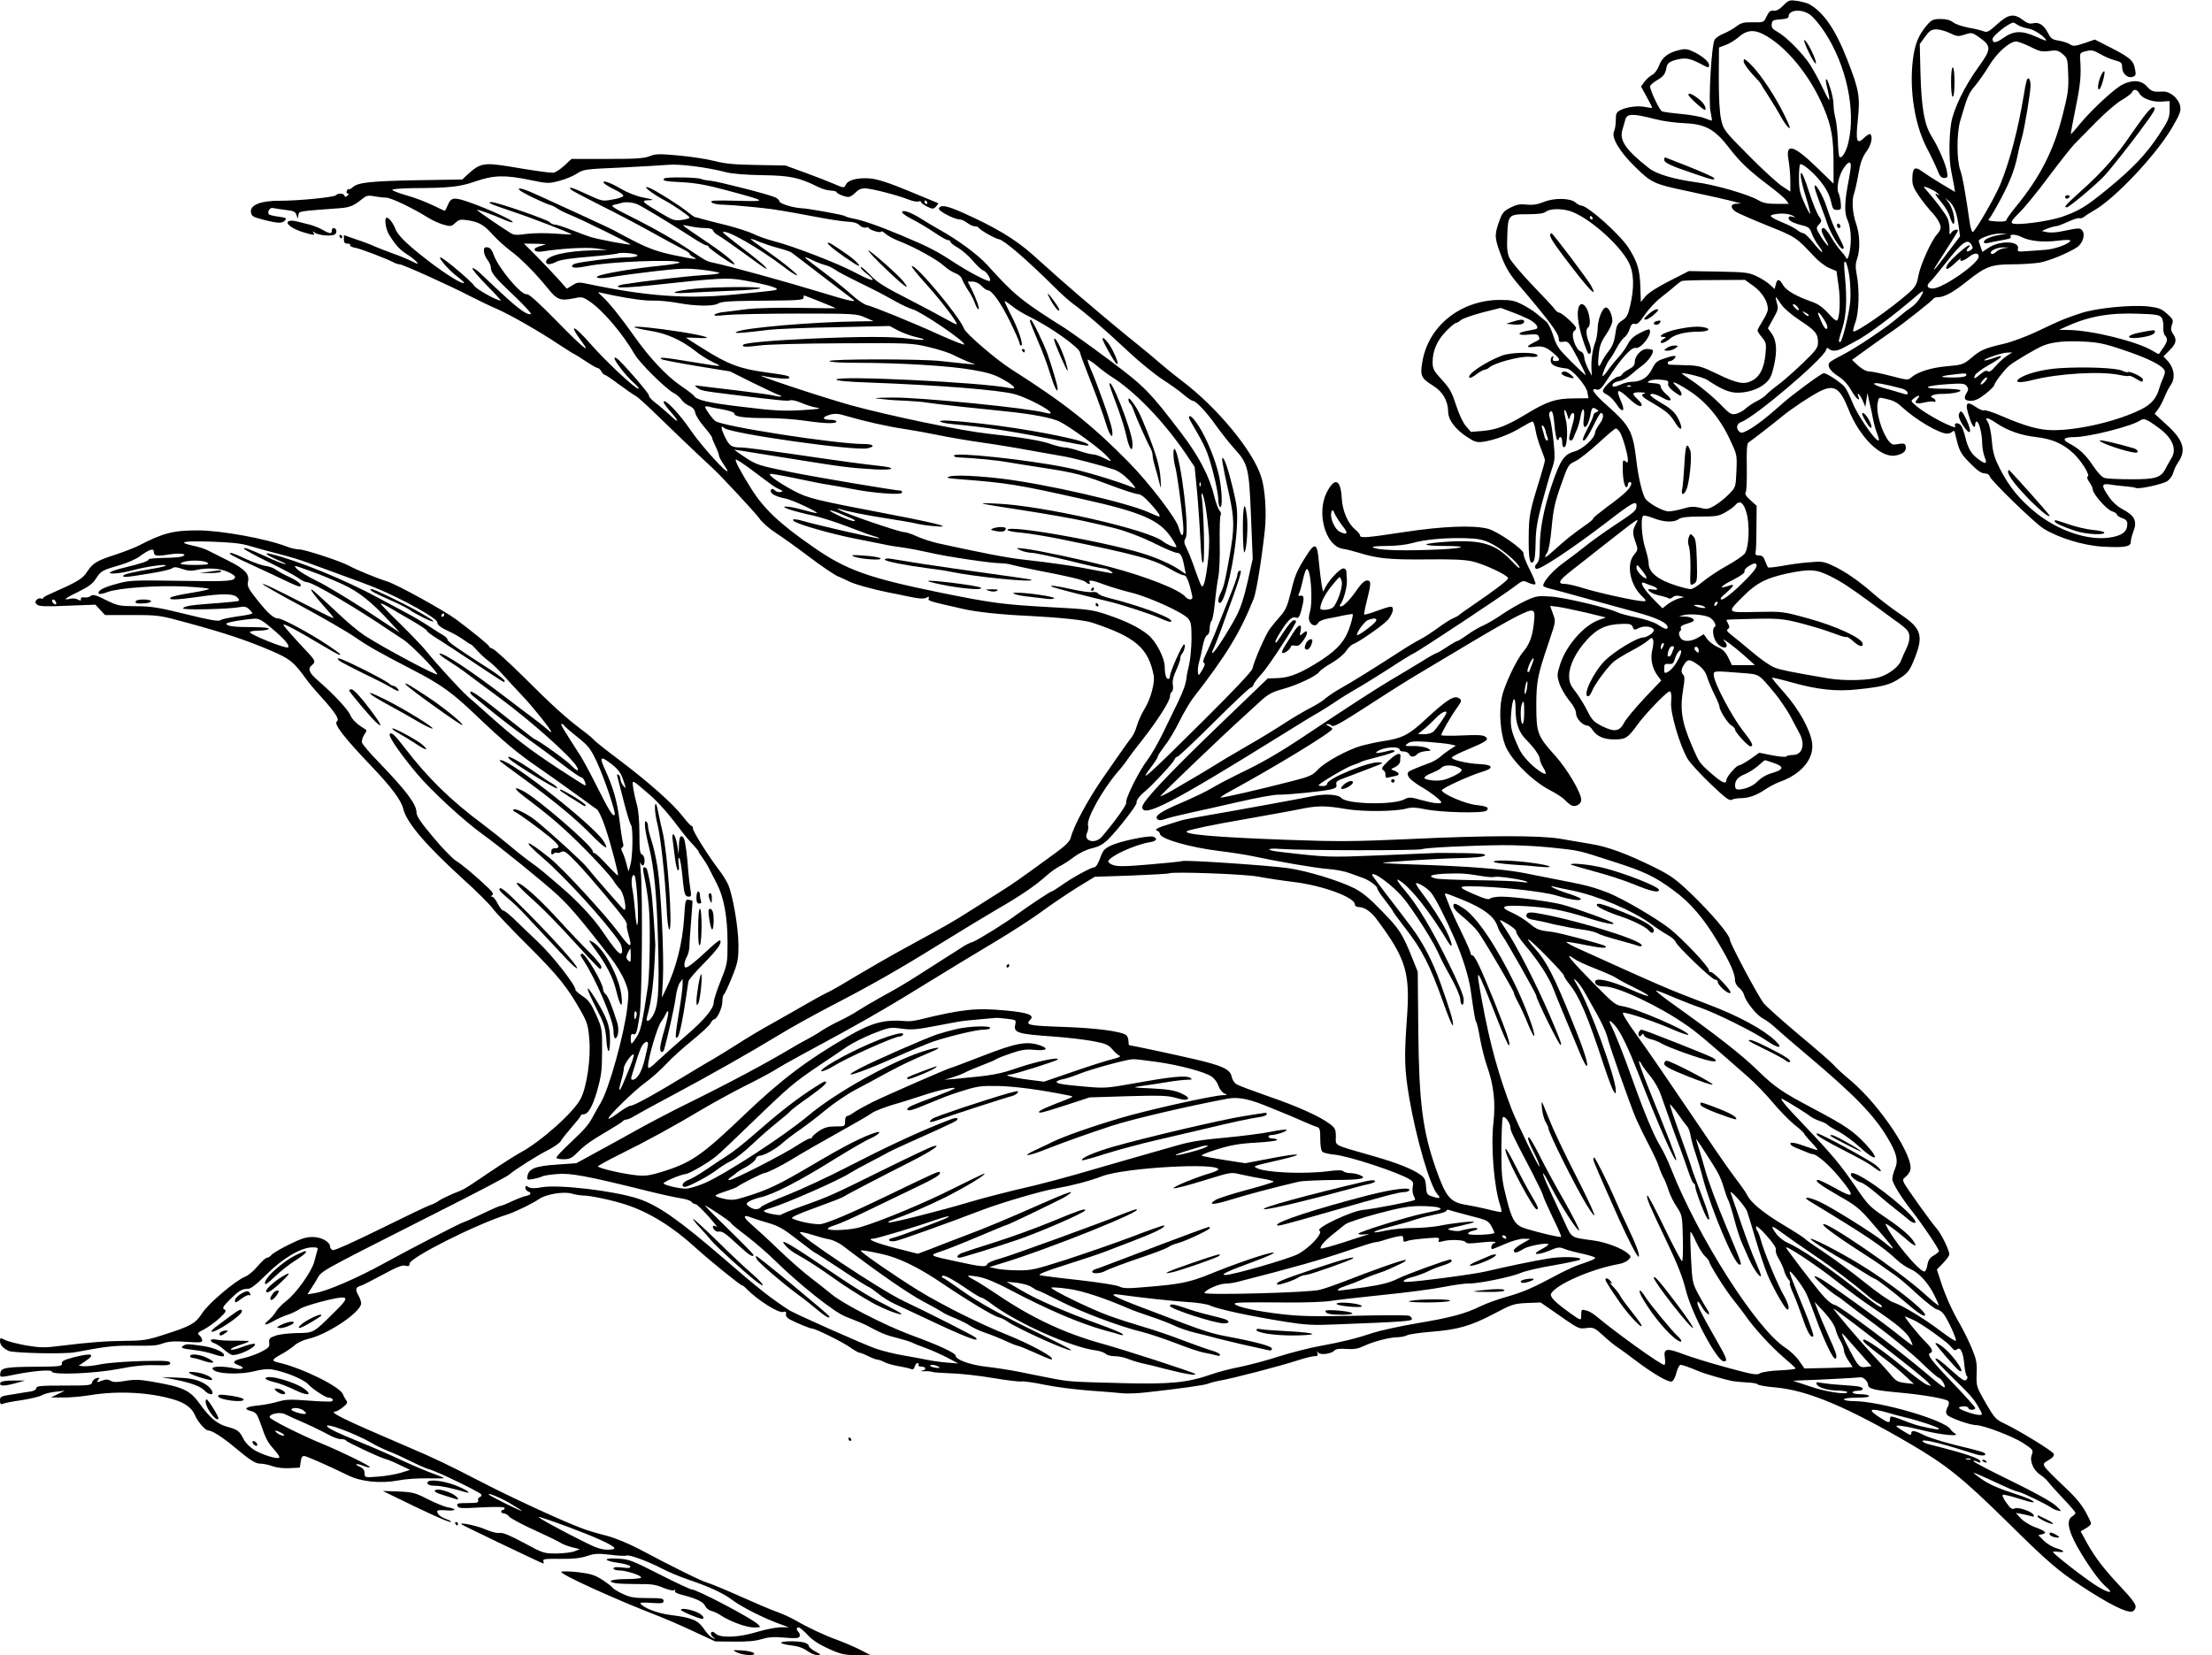 <?xml version="1.0" standalone="no"?>
<!DOCTYPE svg PUBLIC "-//W3C//DTD SVG 20010904//EN"
 "http://www.w3.org/TR/2001/REC-SVG-20010904/DTD/svg10.dtd">
<svg version="1.0" xmlns="http://www.w3.org/2000/svg"
 width="1280pt" height="958pt" viewBox="0 0 1280 958"
 preserveAspectRatio="xMidYMid meet">
<g transform="translate(0,958) scale(0.1,-0.1)"
fill="#000000" stroke="none">
<path d="M10320 9549 c-22 -23 -41 -33 -56 -31 -19 3 -27 -4 -41 -32 -16 -36
-17 -36 -80 -35 -53 1 -68 -3 -97 -25 -18 -14 -51 -32 -73 -41 -21 -8 -44 -24
-51 -35 -18 -30 -37 -353 -24 -415 6 -27 9 -51 8 -53 -2 -1 -20 5 -40 13 -20
9 -81 20 -134 25 -54 5 -105 12 -114 15 -13 5 -61 102 -70 143 -2 6 15 22 36
35 42 24 52 36 60 79 4 19 15 29 38 37 66 20 90 17 160 -19 44 -24 48 -24 48
-7 0 19 -37 51 -87 76 -35 17 -50 20 -82 12 -66 -14 -102 -42 -120 -89 -9 -25
-26 -48 -40 -55 -13 -7 -33 -24 -45 -40 l-20 -28 32 -58 c18 -32 32 -61 32
-64 0 -3 -16 -1 -35 3 -43 10 -110 2 -147 -17 -24 -12 -28 -19 -28 -59 0 -25
-5 -54 -10 -64 -18 -35 32 -119 125 -209 91 -89 109 -97 290 -135 119 -25 256
-56 290 -66 l30 -8 -27 -1 c-35 -1 -37 -25 -3 -47 14 -9 96 -45 183 -80 163
-65 167 -68 270 -179 24 -26 62 -55 86 -66 l43 -18 12 -85 c12 -81 7 -191 -9
-201 -4 -2 -16 5 -26 16 -57 62 -77 77 -121 93 -89 31 -148 65 -165 96 -21 37
-34 38 -42 4 l-7 -27 -27 25 c-15 14 -49 36 -77 49 -46 22 -65 24 -221 27
l-171 3 -112 -57 c-69 -35 -122 -69 -139 -89 l-27 -33 -3 89 c-3 98 -17 144
-68 224 -49 77 -237 245 -274 245 -7 0 -22 8 -32 17 -30 27 -123 29 -185 4
-37 -15 -65 -19 -100 -15 -38 4 -58 0 -93 -18 -41 -21 -47 -29 -68 -88 -25
-74 -24 -89 20 -204 23 -58 47 -98 97 -156 179 -210 231 -281 231 -311 0 -18
5 -21 28 -17 27 4 31 -1 81 -94 28 -54 49 -98 46 -98 -4 0 -42 36 -86 80 -70
70 -82 87 -100 145 -11 36 -30 74 -41 83 -11 9 -35 29 -53 44 -17 15 -56 40
-86 55 -46 24 -65 27 -134 27 -226 -3 -412 -153 -445 -362 -13 -77 -6 -92 62
-134 57 -35 87 -88 88 -151 0 -48 43 -104 112 -148 41 -27 55 -31 91 -26 67
10 153 42 216 81 33 20 63 36 69 36 5 0 13 -21 17 -47 4 -27 18 -75 31 -107
13 -33 24 -64 24 -70 0 -6 -13 -54 -29 -106 -59 -190 -64 -215 -65 -337 -1
-127 6 -165 27 -144 8 8 12 48 13 109 1 77 9 125 38 234 20 75 45 162 56 193
18 51 19 68 10 158 -6 56 -15 115 -20 131 -5 15 -7 32 -4 37 14 23 23 2 29
-71 4 -44 11 -83 16 -86 5 -3 9 0 9 5 0 6 5 11 10 11 6 0 10 -14 10 -31 0 -20
4 -29 13 -27 17 6 21 113 6 166 -6 23 -9 45 -6 48 3 4 10 -9 16 -27 9 -31 10
-32 16 -11 4 12 11 22 16 22 13 0 11 -28 -6 -84 -8 -27 -15 -55 -15 -63 0 -19
20 -16 26 5 4 9 12 31 20 48 7 16 16 49 20 72 10 61 27 53 19 -8 -11 -81 24
-61 39 23 7 39 12 43 36 27 12 -8 12 -10 -3 -16 -9 -3 -17 -12 -17 -19 0 -7
-16 -43 -35 -79 -25 -48 -31 -66 -20 -66 8 0 31 35 52 79 21 44 42 80 46 80
20 2 17 -33 -7 -63 -14 -19 -26 -42 -26 -50 0 -31 -71 -96 -118 -109 -61 -16
-84 -51 -132 -193 -47 -138 -70 -259 -70 -363 0 -56 -4 -79 -17 -93 -12 -14
-14 -21 -5 -30 14 -14 208 115 417 275 138 107 165 121 165 91 0 -29 -7 -35
-131 -117 -63 -42 -138 -96 -167 -120 -28 -23 -83 -64 -121 -92 -62 -44 -121
-110 -121 -135 0 -5 19 -13 43 -18 23 -6 114 -30 202 -55 88 -24 221 -61 295
-81 123 -34 180 -62 180 -88 0 -14 -19 -9 -58 17 -22 14 -72 31 -122 41 -47 9
-97 23 -111 30 -50 25 -306 86 -385 91 -77 5 -85 4 -149 -26 -38 -18 -96 -52
-130 -75 -34 -24 -83 -53 -109 -65 -26 -11 -70 -37 -96 -56 -26 -19 -52 -35
-56 -35 -5 0 -33 -16 -61 -35 -29 -19 -56 -35 -60 -35 -4 0 -44 -22 -88 -50
-44 -27 -127 -77 -185 -111 -99 -60 -227 -143 -490 -318 -145 -97 -249 -157
-373 -216 -53 -26 -125 -63 -160 -84 -34 -21 -114 -59 -177 -86 -125 -53 -161
-78 -143 -96 9 -9 20 -8 45 0 18 7 83 23 143 36 61 13 189 42 285 64 96 22
197 41 225 41 69 0 263 20 307 31 28 7 35 13 31 28 -3 13 3 21 24 29 15 6 69
26 118 45 144 55 134 50 107 54 -51 9 -302 -93 -302 -123 0 -8 -11 -14 -25
-14 -14 0 -25 2 -25 4 0 10 159 104 195 116 22 7 45 16 50 20 6 4 52 17 103
30 50 12 92 27 92 32 0 6 -11 7 -26 4 -60 -15 -89 -19 -79 -9 30 28 135 38
135 12 0 -5 11 -9 24 -9 13 0 26 -7 30 -15 7 -19 30 -19 46 -1 6 8 28 16 48
18 37 3 37 3 13 17 -14 7 -49 13 -80 13 -53 -1 -55 0 -36 14 16 13 37 15 115
10 52 -4 111 -10 130 -14 l35 -8 -30 -19 c-16 -10 -43 -30 -60 -45 -16 -14
-48 -32 -70 -39 -22 -8 -59 -22 -82 -32 -38 -16 -42 -21 -34 -41 4 -13 35 -38
68 -58 60 -34 123 -83 123 -94 0 -11 -46 -6 -115 13 -63 18 -72 18 -99 4 -66
-34 -333 -28 -364 8 -19 22 -100 26 -174 9 -57 -12 -452 -84 -604 -110 -66
-11 -134 -24 -150 -29 -16 -5 -55 -17 -86 -27 -32 -9 -58 -21 -58 -25 0 -5 4
-9 9 -9 5 0 11 -8 14 -19 7 -28 175 -76 337 -96 74 -9 164 -23 200 -31 150
-32 360 -68 435 -74 44 -3 100 -14 125 -24 25 -9 57 -21 72 -26 36 -11 88 -48
88 -63 0 -6 20 -37 45 -68 25 -32 45 -60 45 -63 0 -3 33 -48 73 -100 94 -120
141 -212 214 -416 32 -91 59 -156 61 -144 3 20 -18 90 -71 239 -47 133 -107
247 -177 338 -38 51 -103 136 -145 190 -41 54 -75 100 -75 102 0 28 120 -60
179 -131 25 -29 75 -102 113 -161 61 -97 78 -129 109 -198 5 -11 31 -60 59
-110 27 -49 49 -102 50 -117 0 -15 5 -30 10 -33 6 -4 10 8 10 28 0 24 -29 93
-89 215 -102 206 -178 331 -250 416 -54 64 -60 82 -14 46 64 -50 165 -180 261
-340 34 -55 27 -9 -9 63 -32 63 -87 148 -146 226 -19 24 -32 46 -29 48 8 8 64
-26 87 -54 25 -30 84 -146 137 -268 45 -103 82 -221 92 -295 21 -148 26 -176
33 -187 4 -6 14 -50 22 -98 9 -47 26 -118 40 -156 39 -112 50 -211 37 -326
-16 -136 3 -373 39 -480 6 -19 9 -36 7 -38 -2 -2 -37 4 -78 15 -41 10 -95 21
-120 25 -98 15 -122 43 -181 210 -77 220 -98 384 -102 805 l-3 335 -32 80
c-56 139 -74 168 -174 270 -71 74 -114 109 -160 133 -90 45 -269 100 -384 117
-116 16 -588 48 -612 41 -10 -3 -96 -12 -194 -20 -137 -12 -183 -12 -207 -3
-17 6 -30 16 -28 22 10 30 152 95 240 110 39 6 49 21 20 32 -23 9 -192 -26
-244 -51 -38 -18 -47 -28 -63 -73 -11 -31 -25 -53 -33 -53 -19 0 -134 -63
-194 -107 -26 -18 -50 -33 -54 -33 -7 0 -141 -89 -195 -129 -69 -52 -231 -152
-261 -163 -19 -6 -45 -19 -59 -29 -14 -9 -60 -39 -102 -65 -42 -27 -105 -67
-139 -89 -89 -57 -133 -83 -235 -139 -49 -27 -107 -62 -129 -76 -22 -15 -69
-41 -105 -58 -36 -17 -83 -43 -104 -57 -20 -14 -59 -37 -84 -50 -26 -14 -54
-29 -62 -34 -166 -100 -383 -216 -645 -345 -77 -38 -198 -101 -270 -141 -71
-40 -182 -101 -245 -135 l-115 -63 -114 -8 c-123 -8 -163 -24 -169 -68 -3 -21
-1 -22 35 -15 21 4 43 10 48 14 6 4 44 11 85 14 79 8 170 -9 533 -99 76 -19
160 -37 187 -41 27 -4 55 -13 61 -20 6 -8 17 -14 24 -14 7 0 41 -33 76 -72 35
-40 56 -67 47 -60 -9 8 -19 9 -22 4 -6 -11 17 -34 30 -31 23 4 38 -6 108 -71
69 -64 96 -82 96 -63 0 3 -66 71 -147 150 -82 79 -141 140 -133 136 44 -24
150 -96 150 -102 0 -4 39 -37 88 -73 48 -37 121 -100 162 -140 143 -141 344
-301 411 -328 79 -31 106 -42 134 -57 76 -41 105 -52 165 -67 36 -9 74 -21 85
-26 11 -6 49 -21 85 -34 36 -13 92 -39 125 -56 l60 -32 -65 5 c-36 3 -87 10
-115 16 -27 6 -88 17 -135 25 -47 8 -119 25 -160 39 -65 22 -475 204 -506 225
-111 73 -173 122 -373 295 -261 225 -381 310 -499 349 -137 45 -455 83 -556
66 -43 -8 -65 -7 -78 1 -14 9 -18 8 -18 -4 0 -9 7 -18 15 -21 24 -9 18 -21
-14 -27 -16 -4 -53 -18 -82 -32 -29 -14 -58 -25 -63 -25 -6 0 -52 -20 -101
-44 -50 -24 -101 -47 -114 -51 -21 -6 -330 -166 -456 -236 -160 -88 -331 -162
-403 -174 l-43 -7 44 69 c50 78 -44 24 712 408 215 108 399 205 410 215 33 29
165 113 230 145 32 17 64 39 70 50 5 11 34 46 62 79 29 33 53 63 53 68 0 4 7
8 15 8 28 0 53 42 81 138 23 83 28 116 28 227 1 128 0 132 -34 210 -29 65 -43
85 -77 108 -24 15 -43 33 -43 38 0 28 -132 197 -218 278 -53 51 -118 112 -143
137 -26 24 -51 44 -58 44 -6 0 -20 18 -31 40 -11 22 -26 40 -33 40 -9 0 -9 2
1 8 9 6 4 17 -20 40 -72 69 -155 139 -190 160 -20 13 -80 74 -132 137 -73 87
-96 121 -96 143 0 47 -60 126 -219 291 -50 51 -93 102 -96 112 -3 10 2 30 12
45 17 26 17 28 -1 38 -43 26 -67 50 -80 79 -15 33 -96 120 -185 197 -53 46
-62 69 -36 90 22 18 19 27 -19 68 -93 99 -146 159 -146 166 0 9 82 -34 205
-108 60 -36 113 -66 119 -66 13 0 3 8 -69 57 -101 67 -260 153 -284 153 -27 0
-59 28 -122 107 -52 65 -59 80 -54 105 10 45 -17 74 -113 122 -48 24 -100 51
-117 59 -16 9 -53 21 -82 27 -102 22 -68 30 95 25 118 -4 177 -10 223 -24 35
-11 110 -31 167 -46 57 -14 133 -37 170 -51 37 -14 128 -47 202 -74 74 -27
164 -60 199 -75 150 -62 351 -174 351 -196 0 -16 21 -33 69 -54 24 -11 61 -32
82 -47 22 -16 41 -28 44 -28 3 0 20 -17 38 -37 18 -20 48 -48 68 -62 19 -14
57 -51 83 -81 27 -30 77 -84 111 -120 60 -63 165 -195 165 -207 0 -4 -12 5
-27 19 -16 14 -55 45 -88 69 -33 25 -94 70 -135 102 -208 160 -384 277 -397
263 -3 -3 21 -22 53 -42 33 -21 73 -48 89 -60 17 -13 113 -85 215 -160 175
-130 396 -327 434 -386 23 -37 7 -35 -30 3 -26 28 -196 149 -208 149 -3 0 -60
44 -128 98 -183 146 -238 186 -246 178 -4 -4 4 -17 18 -27 14 -11 68 -55 120
-98 52 -42 140 -109 195 -148 55 -39 144 -105 199 -147 54 -42 104 -76 111
-76 11 0 29 -39 22 -47 -2 -1 -73 44 -160 101 -167 111 -240 166 -395 304 -54
48 -111 99 -128 113 -40 36 -184 193 -232 254 -22 28 -92 101 -156 164 -64 62
-115 115 -113 118 3 2 26 -9 53 -25 27 -16 86 -51 132 -77 45 -26 82 -51 82
-56 0 -4 24 -23 53 -41 30 -18 125 -81 213 -139 192 -128 184 -123 184 -110 0
6 -33 32 -72 58 -203 130 -258 169 -258 180 0 6 -11 18 -23 25 -13 7 -48 29
-78 49 -30 20 -88 55 -129 77 -41 22 -118 63 -170 91 -191 104 -470 218 -625
255 -46 11 -20 -9 50 -39 33 -14 48 -23 33 -20 -15 3 -65 22 -110 44 -97 44
-133 57 -125 44 4 -6 68 -41 144 -78 76 -37 152 -78 170 -91 17 -13 40 -24 50
-24 33 0 285 -149 488 -287 11 -7 41 -27 67 -44 46 -29 198 -185 198 -202 0
-12 -312 154 -421 225 -31 20 -101 78 -155 130 -55 51 -112 104 -127 117 -48
44 -28 8 38 -67 36 -40 65 -75 65 -78 0 -5 -25 7 -150 71 -209 107 -246 124
-260 125 -8 0 90 -57 218 -125 128 -69 268 -150 310 -179 85 -58 132 -85 332
-189 171 -88 235 -134 373 -266 163 -155 239 -219 357 -300 58 -40 155 -109
217 -154 61 -45 119 -86 127 -92 9 -5 30 -50 47 -100 32 -93 80 -277 75 -283
-2 -1 -32 28 -66 65 -34 37 -66 67 -71 65 -5 -1 -9 4 -9 11 0 29 -320 306
-402 348 -60 31 -57 16 7 -33 159 -120 231 -183 354 -307 73 -74 145 -153 159
-176 14 -22 31 -44 38 -50 23 -18 46 -134 24 -120 -9 6 -188 211 -213 244 -23
32 -278 262 -320 289 -54 35 -98 54 -106 46 -3 -4 -1 -8 5 -11 18 -6 147 -100
206 -149 57 -48 64 -64 27 -64 -13 0 -19 -7 -19 -21 0 -17 3 -19 13 -10 8 6
16 8 20 5 3 -3 14 -1 25 5 17 9 29 0 89 -62 72 -75 246 -282 278 -330 10 -15
15 -30 12 -33 -2 -3 2 -26 9 -51 26 -87 13 -85 -54 6 -75 102 -321 370 -399
433 -143 116 -173 115 -38 -1 124 -107 358 -363 438 -481 18 -25 23 -70 9 -70
-13 0 -45 39 -103 125 -54 81 -149 182 -247 265 -30 25 -72 61 -95 81 -23 19
-58 46 -77 59 -19 13 -73 55 -120 95 -47 39 -113 92 -148 118 -194 144 -324
271 -463 452 -55 72 -75 90 -84 76 -8 -14 64 -118 160 -232 85 -100 266 -267
375 -346 102 -73 357 -280 440 -357 68 -63 139 -147 302 -357 32 -41 69 -102
83 -137 24 -60 25 -67 15 -154 -18 -155 -107 -476 -155 -553 -13 -22 -35 -61
-49 -87 -23 -41 -44 -66 -123 -140 -61 -58 -83 -82 -83 -90 0 -4 19 -8 41 -8
34 0 48 6 79 38 48 47 75 66 178 127 46 27 85 52 88 57 3 4 12 8 20 8 8 0 31
11 52 24 20 12 114 64 207 113 210 112 449 247 620 351 72 44 202 116 290 162
244 126 409 220 650 370 121 75 270 165 330 200 124 71 221 137 280 191 22 20
56 44 75 54 19 9 58 34 85 55 30 22 72 43 104 50 41 10 65 23 96 54 59 60 166
198 162 210 -4 11 18 41 48 65 40 32 165 166 171 184 3 9 11 17 17 17 6 0 102
90 212 200 111 110 206 200 212 200 7 0 14 8 17 18 3 10 25 38 48 63 38 40
198 286 198 303 0 3 -6 6 -14 6 -7 0 -33 -29 -56 -65 -23 -36 -44 -65 -46 -65
-10 0 -1 21 35 77 40 61 60 77 85 67 9 -3 17 9 25 38 19 72 19 93 -2 90 -15
-3 -17 0 -9 15 5 10 14 44 21 75 7 32 16 60 21 63 24 15 39 -178 20 -247 -8
-27 -8 -44 0 -58 13 -24 36 -26 48 -5 4 9 30 20 58 25 27 5 69 13 94 19 25 5
47 8 48 6 2 -2 -3 -28 -12 -57 -26 -89 -68 -141 -164 -205 -119 -77 -185 -105
-256 -108 l-60 -2 -280 -269 c-299 -288 -446 -444 -446 -475 0 -67 170 21 805
416 99 62 196 121 215 131 19 11 62 38 95 60 33 23 87 56 120 75 33 18 118 71
190 117 71 47 137 87 145 90 21 7 524 340 584 387 49 37 49 37 82 21 18 -8 36
-11 39 -7 3 5 -13 44 -34 86 -22 42 -37 83 -35 90 8 20 -152 132 -208 145 -85
21 -259 14 -478 -19 -223 -34 -260 -37 -260 -20 0 6 -12 21 -28 34 -43 36 -74
108 -78 183 -6 109 -41 122 -87 31 -60 -119 -7 -308 91 -325 21 -3 64 -14 97
-24 106 -33 177 -40 386 -38 146 2 222 -1 267 -11 65 -14 203 -78 209 -97 3
-9 -68 -64 -210 -161 -34 -23 -68 -47 -74 -53 -7 -6 -23 -14 -35 -19 -13 -5
-51 -29 -85 -54 -34 -25 -81 -56 -105 -68 -24 -12 -79 -45 -123 -74 -160 -103
-271 -172 -330 -205 -33 -18 -75 -46 -93 -61 -17 -16 -58 -41 -90 -57 -31 -16
-100 -56 -152 -90 -52 -34 -142 -89 -200 -122 -137 -80 -133 -77 -220 -131
-41 -25 -94 -57 -117 -70 -23 -13 -71 -41 -108 -63 -36 -21 -68 -37 -70 -34
-3 3 362 353 480 459 22 20 65 60 96 88 47 43 69 55 130 72 87 24 195 75 213
100 7 10 39 33 71 51 33 19 70 49 83 68 13 19 31 38 41 41 37 14 177 112 203
142 15 18 27 43 28 56 0 27 -6 26 -104 -9 -32 -12 -60 -19 -62 -17 -2 2 5 39
16 82 25 99 25 115 0 115 -13 0 -32 -17 -53 -47 -40 -59 -82 -103 -97 -103 -9
0 -9 4 -3 13 18 22 39 101 37 137 -1 19 -3 43 -3 53 -1 9 -8 17 -17 17 -19 0
-78 -61 -102 -105 l-16 -30 -8 40 c-4 22 -11 80 -16 130 -9 112 -22 119 -73
38 -55 -87 -65 -110 -90 -213 -19 -77 -30 -102 -59 -135 -20 -22 -48 -56 -62
-75 -25 -34 -89 -180 -101 -231 -4 -16 -109 -127 -274 -291 -343 -341 -394
-386 -306 -270 18 24 33 48 33 54 0 6 18 32 39 60 22 27 60 90 85 141 25 51
61 111 78 134 195 251 273 379 352 576 16 39 47 230 65 398 11 99 2 240 -21
309 -47 150 -254 401 -458 555 -36 27 -94 74 -130 105 -36 31 -90 77 -121 101
-94 74 -348 288 -450 379 -52 47 -127 113 -166 148 -99 88 -212 156 -402 241
-92 41 -130 48 -138 24 -5 -14 90 -63 120 -63 10 0 30 -9 44 -20 14 -11 34
-20 44 -20 10 0 20 -4 23 -9 9 -14 94 -62 117 -66 31 -6 162 -119 324 -280 33
-33 78 -74 100 -90 79 -58 188 -152 329 -284 61 -57 147 -127 191 -156 44 -28
100 -68 123 -88 24 -21 48 -37 54 -37 18 0 79 -64 136 -145 31 -43 78 -102
103 -130 81 -88 87 -112 98 -393 l10 -246 -29 -131 c-20 -89 -40 -152 -65
-200 -44 -84 -127 -214 -138 -214 -4 -1 -3 7 2 18 6 10 27 63 47 117 117 320
127 353 104 339 -5 -3 -10 -14 -10 -23 0 -10 -22 -72 -49 -137 -26 -66 -63
-156 -80 -200 -18 -44 -42 -100 -54 -124 -15 -31 -18 -45 -10 -48 8 -3 5 -16
-10 -41 -21 -35 -22 -36 -25 -13 -2 14 1 41 7 60 6 20 15 61 21 93 6 32 17 59
26 62 8 3 14 19 14 39 0 18 5 38 11 44 6 6 14 53 19 104 5 52 14 119 20 149 6
30 10 120 8 200 -1 80 1 151 5 158 5 7 2 18 -6 27 -8 8 -22 47 -32 87 -25 107
-88 228 -187 358 -186 244 -212 271 -419 426 -107 80 -221 161 -253 182 -256
161 -297 195 -451 366 -56 62 -170 146 -281 208 -27 15 -74 43 -104 62 -60 38
-110 55 -110 37 0 -6 27 -24 60 -41 34 -17 90 -51 126 -75 36 -25 72 -45 80
-45 8 0 14 -4 14 -10 0 -5 20 -21 45 -35 24 -15 63 -48 85 -75 23 -27 49 -52
59 -55 19 -6 48 -51 39 -61 -9 -8 -120 50 -213 111 -96 63 -143 87 -300 153
-131 55 -226 88 -283 98 -20 4 -39 10 -42 13 -6 7 -209 44 -255 46 -49 3 -125
27 -125 40 0 6 -11 17 -25 23 -36 17 -331 92 -374 96 -20 1 -44 6 -53 10 -22
10 -204 13 -214 3 -14 -13 3 -17 106 -22 77 -4 141 -16 249 -45 246 -66 247
-67 64 -62 -131 3 -156 2 -145 -9 7 -8 37 -14 70 -14 31 -1 86 -5 122 -9 36
-3 85 -8 110 -11 59 -6 124 -17 295 -49 77 -15 162 -28 190 -29 32 -1 56 -8
68 -20 11 -11 27 -17 39 -14 11 3 17 3 14 0 -3 -4 11 -12 31 -19 21 -8 39 -9
41 -5 2 5 14 -1 26 -12 13 -12 52 -33 87 -46 83 -32 216 -106 254 -142 17 -16
45 -33 62 -40 18 -6 35 -20 39 -32 4 -12 19 -41 34 -64 16 -22 34 -57 41 -77
7 -20 16 -36 21 -36 9 0 -13 63 -41 118 l-21 42 28 0 c17 0 38 -10 52 -25 13
-14 29 -25 36 -25 24 0 77 -75 130 -184 30 -61 54 -117 54 -123 0 -7 4 -13 9
-13 16 0 -17 98 -60 179 -21 41 -37 76 -35 78 1 2 20 -11 42 -28 21 -18 66
-45 99 -61 123 -60 295 -182 295 -210 0 -6 29 -83 64 -172 35 -88 73 -196 86
-238 23 -78 46 -98 34 -30 -7 42 -84 258 -120 340 -13 30 -22 57 -20 60 3 2
27 -13 53 -35 26 -22 62 -49 78 -59 140 -87 307 -259 442 -458 l46 -69 13
-133 c7 -74 16 -202 20 -285 5 -108 10 -146 17 -134 9 17 3 284 -8 370 -4 27
-3 35 3 25 12 -18 29 -127 38 -240 6 -84 -17 -273 -36 -293 -7 -8 -16 13 -60
139 -10 28 -26 66 -35 84 -14 27 -15 37 -4 56 23 43 -26 452 -61 512 -13 23
-13 -51 0 -98 11 -38 35 -212 46 -329 7 -80 -7 -92 -26 -23 -14 52 -172 258
-288 376 -218 221 -371 342 -679 538 -87 55 -263 206 -274 235 -27 72 -285
380 -303 362 -3 -3 33 -48 80 -100 83 -91 188 -228 180 -236 -2 -2 -30 12 -62
30 -33 19 -133 72 -224 119 -134 68 -175 94 -217 139 -29 30 -53 49 -53 43 0
-7 16 -24 35 -38 65 -50 35 -48 -62 4 -102 55 -361 155 -478 185 -38 10 -90
28 -115 41 -25 12 -92 34 -150 49 -58 14 -123 31 -145 37 -22 7 -43 12 -46 12
-3 1 -25 17 -49 36 -42 34 -179 120 -213 133 -51 19 11 -31 93 -75 53 -29 140
-89 140 -97 0 -5 -20 -11 -45 -14 -41 -6 -52 -2 -122 40 -110 65 -117 73 -68
74 34 1 30 3 -29 15 -42 8 -93 28 -129 49 -64 38 -115 56 -103 36 5 -7 32 -24
62 -38 30 -14 53 -31 51 -37 -2 -6 -30 -16 -63 -21 -58 -11 -60 -10 -149 31
-82 39 -113 48 -89 25 5 -5 79 -44 164 -87 85 -42 216 -111 290 -152 74 -41
156 -86 182 -99 27 -13 48 -27 48 -31 0 -5 10 -14 22 -20 36 -17 7 -14 -117
12 -88 19 -139 37 -218 77 -56 28 -106 55 -112 59 -5 4 -91 45 -190 90 -99 45
-213 98 -253 116 -86 40 -128 52 -118 36 7 -12 134 -74 178 -88 13 -3 34 -14
48 -24 14 -9 41 -22 60 -30 59 -22 362 -171 358 -175 -5 -5 -186 29 -233 44
-16 5 -65 23 -108 40 -43 17 -86 31 -96 31 -10 0 -24 6 -30 14 -13 15 -305
116 -336 116 -32 0 -9 -11 111 -51 126 -42 356 -131 351 -136 -2 -1 -46 1 -98
5 -52 4 -125 3 -163 -2 -54 -8 -73 -7 -91 5 -57 35 -195 130 -195 134 0 5 94
-28 153 -55 27 -12 51 -19 54 -16 8 8 -142 77 -248 114 -94 33 -109 31 -129
-18 -7 -16 -14 -30 -16 -30 -3 0 -35 15 -72 33 -37 18 -104 44 -149 56 -46 13
-83 28 -83 32 0 5 53 9 118 10 212 1 271 7 363 39 107 37 172 38 317 8 101
-21 107 -21 168 -5 35 9 81 28 102 42 38 25 48 26 253 35 118 6 242 13 276 16
65 6 224 -14 331 -42 36 -10 115 -16 212 -18 162 -2 214 -13 324 -68 21 -11
54 -20 72 -21 19 -1 34 -5 34 -8 0 -9 48 -29 69 -29 10 0 28 11 41 25 15 16
34 25 54 25 36 0 192 -40 253 -65 24 -9 50 -15 58 -11 8 3 15 1 15 -4 0 -5 16
-16 35 -26 32 -15 36 -15 51 0 9 10 15 18 13 20 -2 1 -77 32 -167 69 -118 49
-180 69 -226 74 -72 6 -129 -8 -142 -37 -9 -19 -11 -19 -69 6 -33 14 -109 44
-170 66 l-110 40 -165 3 c-128 2 -183 7 -245 23 -44 11 -138 26 -208 32 -112
10 -133 10 -168 -4 -32 -13 -80 -16 -246 -16 l-206 0 -43 -40 c-24 -22 -53
-40 -64 -40 -24 0 -123 14 -251 36 -149 24 -172 20 -244 -47 l-30 -28 -255 -4
c-272 -5 -348 -13 -378 -40 -10 -9 -21 -15 -24 -12 -3 3 -8 -1 -11 -10 -4 -8
-1 -15 5 -15 8 0 8 -4 -1 -12 -11 -10 -14 -10 -18 0 -6 14 -35 16 -49 2 -12
-12 -214 -32 -324 -32 -109 1 -173 -24 -168 -65 3 -24 10 -29 73 -45 86 -22
109 -22 125 -3 10 12 4 15 -39 21 -28 4 -54 10 -56 14 -9 15 7 41 24 36 9 -2
41 -7 72 -11 47 -5 58 -10 64 -28 l8 -22 4 21 c4 22 -5 21 240 39 57 4 82 15
127 52 26 21 36 24 70 17 23 -4 55 -8 71 -8 30 -1 154 -61 239 -114 25 -16 66
-35 91 -42 43 -12 47 -11 70 10 21 19 30 22 72 15 65 -10 93 -26 146 -85 25
-28 72 -70 104 -94 59 -43 146 -132 217 -220 48 -60 70 -68 140 -54 52 11 56
11 97 -16 76 -51 191 -185 261 -306 29 -51 180 -200 225 -224 17 -8 37 -26 46
-39 8 -13 29 -29 45 -36 20 -8 32 -22 35 -40 3 -16 26 -52 51 -81 26 -30 46
-58 46 -62 0 -5 9 -28 20 -50 11 -23 20 -47 20 -53 0 -7 11 -29 25 -49 14 -20
25 -39 25 -42 0 -22 -151 145 -210 231 -68 101 -160 197 -160 167 0 -5 18 -30
40 -55 53 -59 51 -72 -2 -21 -24 22 -62 55 -86 73 -23 18 -40 37 -37 42 5 8
-161 199 -186 215 -47 28 42 -94 110 -153 14 -13 21 -23 15 -23 -19 0 -187
157 -274 256 -101 116 -135 126 -53 16 58 -77 4 -34 -144 118 -106 108 -163
160 -175 157 -31 -8 -165 152 -192 230 -9 26 -20 39 -34 41 -17 3 -22 -2 -22
-21 0 -13 9 -36 20 -50 11 -14 20 -33 20 -44 1 -32 23 -59 134 -164 60 -57
104 -105 98 -107 -21 -7 -70 28 -168 119 -54 51 -114 106 -131 123 -18 16 -36
27 -39 23 -4 -4 33 -47 81 -97 49 -49 86 -90 83 -90 -23 0 -141 65 -154 86
-19 29 -180 164 -195 164 -16 0 49 -75 96 -110 25 -19 43 -36 40 -38 -8 -9
-95 44 -192 117 -128 98 -188 154 -204 194 -14 36 -38 67 -51 67 -16 0 -7 -66
15 -101 37 -59 61 -85 102 -111 22 -14 47 -33 55 -43 13 -16 10 -16 -25 2 -22
11 -74 33 -115 47 -41 15 -88 34 -105 41 -16 8 -63 26 -103 39 l-72 25 0 -25
c0 -18 5 -24 21 -24 11 0 18 -4 15 -9 -3 -5 10 -12 29 -15 33 -6 187 -65 227
-87 10 -5 24 -9 31 -9 17 0 290 -123 407 -184 47 -24 117 -58 155 -74 78 -34
251 -133 367 -211 43 -28 79 -51 82 -51 2 0 31 -18 64 -40 33 -22 64 -40 70
-40 6 0 16 -9 22 -20 6 -11 15 -20 20 -20 5 0 42 -25 82 -55 40 -30 84 -60 97
-67 13 -7 69 -58 125 -113 79 -77 235 -227 318 -303 53 -49 247 -258 270 -290
17 -25 59 -62 98 -87 37 -24 125 -87 195 -140 70 -53 144 -103 164 -111 20 -8
47 -21 61 -28 28 -16 148 -49 230 -65 30 -6 88 -17 128 -26 52 -11 78 -12 92
-5 15 8 18 8 14 -4 -5 -14 -2 -15 201 -61 78 -18 223 -33 380 -40 175 -9 321
-24 365 -39 251 -83 325 -147 356 -306 8 -39 -17 -134 -50 -188 -19 -31 -40
-77 -47 -102 -7 -25 -20 -54 -29 -65 -9 -11 -48 -65 -86 -120 -38 -55 -76
-109 -84 -121 -85 -123 -169 -278 -185 -346 -5 -18 -32 -45 -83 -82 -212 -155
-254 -184 -318 -224 -38 -24 -114 -72 -169 -107 -103 -66 -150 -93 -365 -210
-111 -60 -221 -124 -401 -231 -31 -18 -67 -38 -80 -43 -13 -6 -62 -33 -109
-60 -47 -27 -134 -77 -195 -111 -60 -33 -153 -88 -205 -122 -52 -33 -115 -72
-141 -87 -25 -14 -70 -41 -100 -59 -243 -148 -357 -211 -380 -212 -8 0 -39
-18 -69 -40 -29 -22 -56 -38 -59 -35 -8 9 149 163 215 210 33 24 87 72 120
107 32 35 100 96 151 137 50 41 97 84 104 97 7 13 16 24 21 24 17 0 48 66 48
102 0 20 4 39 9 42 5 3 26 48 46 98 34 84 38 102 38 188 0 98 -31 281 -59 349
-8 19 -32 58 -53 85 -62 81 -151 223 -151 240 0 9 -4 16 -9 16 -5 0 -28 26
-52 57 -57 73 -197 197 -368 326 -75 56 -139 107 -144 114 -4 6 -34 32 -67 56
-95 72 -172 141 -340 309 -87 86 -168 159 -179 163 -12 3 -21 10 -21 14 0 7
-97 86 -191 156 -72 53 -340 201 -400 220 -63 20 -182 69 -221 91 -48 26 -255
94 -287 94 -17 0 -48 7 -68 15 -120 47 -385 95 -519 95 -143 0 -200 -15 -345
-90 -20 -10 -78 -33 -130 -50 -112 -37 -131 -48 -166 -101 -26 -40 -53 -56
-220 -130 -18 -7 -33 -17 -33 -21 0 -4 -6 -5 -13 -2 -8 3 -19 -1 -26 -9 -9
-11 -8 -17 4 -27 12 -10 52 -12 176 -6 l161 6 28 -30 28 -30 156 0 c155 0 159
-1 324 -46 213 -58 339 -100 477 -159 113 -48 134 -65 207 -166 14 -20 56 -70
93 -110 74 -82 101 -124 85 -134 -22 -13 38 -91 204 -265 109 -114 168 -193
179 -240 20 -83 130 -211 354 -415 73 -66 146 -139 163 -162 17 -24 111 -123
209 -220 174 -174 224 -237 304 -378 34 -61 41 -81 47 -160 10 -108 -14 -276
-50 -345 -39 -77 -230 -248 -348 -311 -31 -17 -114 -70 -185 -118 -148 -100
-136 -93 -207 -121 -30 -13 -66 -30 -80 -40 -14 -10 -36 -21 -50 -25 -14 -4
-143 -66 -287 -137 -150 -74 -269 -128 -278 -124 -8 3 -15 12 -15 20 0 28 -50
56 -102 56 -37 0 -68 -10 -136 -44 -49 -24 -94 -51 -101 -60 -8 -9 -19 -16
-26 -16 -7 0 -31 -22 -54 -49 -22 -27 -55 -54 -73 -61 -55 -22 -214 -156 -248
-211 -38 -59 -66 -75 -217 -123 -97 -32 -123 -36 -219 -37 -116 -1 -214 -8
-384 -29 -91 -12 -118 -11 -197 2 -50 9 -105 23 -122 31 -29 15 -31 14 -31 -4
0 -23 14 -40 49 -58 24 -13 327 -20 386 -8 175 33 220 38 313 38 152 -1 152
-1 200 15 31 10 66 12 132 7 77 -5 90 -4 90 9 0 9 -7 21 -16 29 -14 11 -10 16
28 35 24 13 63 41 88 64 37 35 42 43 28 51 -13 7 -8 16 30 55 54 53 72 64 106
64 18 0 48 24 110 85 92 92 199 155 264 155 31 0 34 -2 27 -22 -3 -13 -11 -41
-17 -63 -16 -57 -105 -182 -160 -224 -25 -20 -52 -47 -60 -61 -7 -14 -26 -36
-41 -49 -39 -33 -27 -37 25 -8 24 14 61 30 83 37 22 7 53 22 69 33 26 19 205
67 247 67 32 0 22 -19 -44 -83 -125 -124 -121 -122 -217 -123 -47 -1 -103 -7
-125 -15 -35 -12 -40 -18 -37 -41 3 -24 -3 -30 -47 -53 -28 -14 -73 -30 -101
-36 -62 -13 -71 -26 -30 -41 44 -15 24 -29 -25 -18 -53 12 -125 13 -125 0 0
-32 152 -41 250 -15 30 8 71 12 90 9 79 -13 187 -57 215 -88 23 -26 100 -76
116 -76 22 0 34 -16 16 -22 -6 -2 -67 0 -133 5 -101 8 -130 7 -175 -6 -30 -9
-81 -19 -114 -22 -72 -7 -91 -20 -44 -32 30 -8 36 -16 55 -68 34 -99 42 -112
80 -155 20 -22 34 -44 30 -47 -10 -11 -94 15 -143 43 -26 16 -51 41 -63 63
-24 48 -35 56 -90 71 -61 16 -102 49 -160 129 -62 86 -96 102 -288 135 -65 11
-95 12 -147 3 -50 -9 -70 -8 -85 1 -14 8 -27 9 -45 2 -35 -13 -40 -13 -26 4
10 12 8 13 -10 9 -12 -3 -24 -14 -26 -25 -5 -17 -18 -18 -164 -18 -132 0 -159
-2 -159 -15 0 -8 -13 -16 -32 -19 -18 -3 -66 -10 -105 -17 -68 -10 -73 -12
-73 -36 0 -20 4 -24 18 -18 9 4 59 14 110 21 52 8 103 21 115 28 12 8 47 17
77 20 l55 6 -40 -19 -40 -20 70 0 c39 -1 111 6 160 14 160 26 344 16 485 -27
59 -18 102 -49 117 -87 17 -41 61 -91 79 -91 21 0 85 -41 149 -95 92 -77 124
-98 153 -97 15 0 45 -6 67 -14 24 -9 65 -14 100 -12 l60 3 5 35 c4 26 10 34
22 32 18 -3 136 -55 253 -112 75 -37 187 -48 290 -29 39 8 114 13 168 12 53
-1 97 0 97 1 0 2 -28 14 -62 26 -35 12 -115 46 -178 75 -63 30 -171 77 -240
105 -140 57 -189 81 -197 94 -16 25 166 -43 257 -96 25 -15 69 -36 99 -48 29
-11 88 -38 130 -59 42 -21 89 -42 105 -46 38 -8 292 -131 301 -145 3 -5 0 -13
-9 -16 -8 -3 -12 -12 -9 -20 4 -11 -8 -14 -61 -14 -56 0 -65 -2 -59 -16 5 -15
21 -16 140 -9 93 4 133 3 133 -4 0 -6 -4 -11 -10 -11 -5 0 -10 -4 -10 -10 0
-5 7 -10 16 -10 9 0 23 -9 32 -20 10 -10 78 -47 152 -80 74 -34 140 -66 147
-72 7 -5 34 -16 60 -23 l48 -12 -30 -12 c-16 -7 -63 -12 -105 -13 -73 0 -77 1
-189 62 -80 43 -122 60 -139 57 -14 -3 -49 6 -79 19 -49 22 -156 45 -143 31 6
-6 467 -227 474 -227 3 0 3 6 0 14 -5 12 12 14 98 13 75 -1 117 4 154 16 44
15 64 16 133 8 44 -6 87 -8 95 -5 18 7 128 -34 210 -77 32 -17 95 -43 140 -59
133 -45 208 -80 265 -122 53 -40 181 -105 276 -139 l50 -18 -49 0 c-28 -1 -88
-13 -135 -27 -105 -32 -210 -37 -240 -10 -13 12 -21 14 -26 6 -4 -6 1 -18 11
-26 18 -14 18 -14 -3 -5 -12 6 -35 30 -50 53 -34 50 -67 64 -193 80 -77 10
-158 41 -175 68 -2 4 27 5 65 2 60 -4 70 -2 70 12 0 14 -14 16 -92 16 -77 0
-102 4 -144 24 -28 13 -55 29 -59 36 -4 6 -31 27 -60 46 -44 28 -68 35 -141
44 -49 5 -92 6 -96 2 -12 -12 309 -158 552 -252 47 -18 142 -59 212 -92 l127
-59 108 -1 c74 -1 124 3 159 14 40 12 71 15 134 9 65 -5 83 -4 87 7 3 7 1 18
-6 25 -14 14 -14 27 1 27 6 0 30 -20 52 -44 28 -30 67 -55 122 -80 72 -32 91
-36 160 -36 l79 1 -58 30 c-32 16 -90 41 -130 56 -76 27 -175 74 -249 117 -25
14 -69 34 -99 45 -30 10 -124 50 -209 88 -85 38 -173 75 -195 81 -40 12 -200
91 -397 196 -66 34 -139 64 -188 77 -45 11 -107 29 -138 41 -112 41 -414 180
-602 278 -172 89 -257 130 -410 195 -381 163 -464 204 -417 205 6 1 26 12 42
25 26 21 28 27 17 42 -7 10 -15 25 -18 33 -16 44 -240 154 -376 184 -38 9 -35
17 16 45 25 13 59 36 77 51 18 17 52 33 81 40 112 24 309 156 308 207 -1 10
-7 29 -15 43 -20 35 -18 48 8 56 12 3 71 33 130 65 81 44 114 58 132 53 20 -5
25 -2 25 12 1 34 381 226 565 284 47 15 149 65 185 90 40 28 143 45 189 31 21
-6 51 -11 67 -11 41 0 167 -27 244 -52 136 -44 273 -129 405 -250 77 -70 259
-218 269 -218 4 0 17 -10 29 -23 61 -62 183 -140 209 -131 15 4 19 2 16 -12
-2 -11 7 -23 22 -31 42 -22 118 -53 129 -53 20 0 181 -80 222 -110 23 -16 47
-30 53 -30 7 0 29 -9 51 -20 22 -11 45 -20 53 -20 7 0 26 -7 41 -15 16 -8 53
-18 82 -23 30 -5 61 -12 70 -16 11 -5 18 -1 22 13 3 12 10 21 17 21 6 0 8 -5
5 -10 -3 -6 3 -10 14 -10 29 0 35 -18 9 -23 -14 -3 -8 -5 12 -4 19 1 40 -1 45
-4 6 -3 53 -6 105 -8 52 -1 162 -13 245 -27 82 -14 158 -23 167 -20 10 2 69
-6 131 -19 61 -13 180 -28 262 -34 83 -6 170 -13 195 -16 25 -2 86 0 135 6
184 20 341 42 356 50 9 4 41 13 70 18 74 13 347 84 442 115 43 14 89 26 102
26 19 0 23 4 19 18 -5 13 -4 14 4 3 12 -16 75 -8 94 12 8 9 31 12 69 9 44 -3
67 1 101 17 52 25 150 51 196 51 18 0 43 5 54 11 12 6 72 15 134 20 157 12
232 33 364 102 108 57 118 61 195 65 l80 3 65 -45 c162 -113 152 -108 200
-103 42 5 47 2 99 -45 30 -28 66 -57 80 -66 15 -9 62 -44 106 -77 100 -76 191
-129 210 -121 8 3 20 26 26 51 6 25 17 45 24 45 11 0 42 -11 110 -39 30 -13
156 -49 190 -55 17 -3 55 -6 85 -8 30 -1 58 -6 61 -11 4 -5 51 -14 105 -18
185 -17 411 -112 779 -327 208 -122 301 -196 560 -451 237 -234 293 -282 430
-372 157 -103 258 -154 292 -147 10 2 19 13 21 25 2 17 -19 46 -80 111 -102
108 -155 177 -202 262 l-36 66 30 18 c17 9 30 22 30 28 0 6 -16 39 -35 73 -23
41 -64 89 -125 145 -49 46 -97 94 -105 106 -14 21 -12 24 20 43 24 14 33 25
29 36 -6 16 -202 136 -289 177 -45 21 -55 32 -105 118 -54 94 -54 96 -52 169
3 63 -2 84 -28 147 -17 41 -47 101 -66 135 -47 80 -87 169 -114 253 l-22 68
36 37 c20 20 36 43 36 51 0 24 -49 123 -74 150 -29 32 -169 228 -186 259 -11
21 -10 26 8 40 11 9 23 26 26 37 23 78 -173 374 -343 518 -45 37 -89 78 -99
90 -9 12 -99 91 -199 174 -100 84 -194 168 -208 186 -36 48 -195 347 -195 367
0 27 -106 152 -222 264 -90 86 -119 107 -211 153 -160 79 -271 121 -372 137
-49 8 -129 22 -176 30 -117 20 -421 20 -879 -2 -317 -14 -410 -15 -705 -4
-414 15 -609 32 -575 51 16 8 161 39 315 65 135 24 292 52 365 67 80 15 131
14 240 -5 93 -16 284 -15 349 3 29 8 56 7 107 -4 91 -19 339 -25 356 -8 18 18
4 25 -64 33 -60 7 -188 62 -195 84 -3 11 165 88 238 109 66 20 57 40 -16 43
-74 3 -167 25 -164 38 2 6 43 27 92 47 111 47 125 57 102 74 -13 10 -49 11
-136 7 -66 -3 -119 -2 -119 2 0 12 57 111 91 158 27 38 29 43 14 54 -29 21
-68 -3 -195 -120 -96 -90 -136 -110 -241 -126 -41 -6 -99 -19 -129 -27 -83
-24 -210 -93 -252 -137 -33 -35 -48 -42 -150 -68 -187 -48 -410 -100 -415 -95
-2 2 24 19 59 38 255 139 587 341 588 359 0 3 -10 11 -22 17 -15 7 -18 11 -7
11 8 1 20 -4 26 -10 9 -9 60 20 202 112 104 68 234 150 288 182 54 32 193 115
308 184 250 149 342 196 362 188 13 -4 15 -17 9 -72 -8 -76 -25 -122 -62 -166
-41 -49 -111 -198 -124 -265 -17 -84 -8 -203 20 -276 32 -83 160 -211 267
-264 32 -17 67 -40 78 -52 11 -12 28 -26 37 -31 24 -13 58 6 58 31 0 41 -80
177 -150 255 -103 114 -110 132 -110 290 0 141 7 177 76 379 37 109 37 110 20
154 l-16 45 42 -5 c24 -3 97 -18 162 -33 l119 -29 -37 -13 c-88 -30 -191 -146
-227 -255 -20 -63 -20 -68 -5 -115 9 -27 34 -70 56 -97 26 -31 40 -58 40 -76
0 -29 39 -70 66 -70 7 0 21 -11 30 -26 24 -36 65 -54 124 -54 67 0 79 8 133
82 42 60 166 189 187 196 10 4 14 -22 10 -65 -5 -61 52 -253 96 -326 14 -23
73 -88 132 -144 86 -82 109 -100 123 -92 10 5 33 9 52 9 46 0 93 17 144 52 24
16 61 35 83 43 124 44 198 133 186 225 -10 75 -77 196 -160 289 -42 47 -74 86
-72 88 2 2 50 -9 107 -25 155 -44 265 -56 390 -42 144 15 186 26 244 65 43 28
55 43 79 101 59 143 47 185 -75 267 -46 31 -115 83 -154 117 -87 77 -170 134
-242 167 -50 23 -62 25 -137 18 -44 -3 -114 -13 -155 -21 -41 -7 -77 -11 -80
-8 -3 3 -11 20 -17 37 -8 24 -17 32 -35 32 -19 0 -23 4 -20 20 3 11 5 75 5
143 l1 124 -36 33 c-26 23 -34 37 -27 46 5 8 7 74 6 147 -2 91 1 135 9 140 14
9 157 119 197 153 52 43 165 118 217 144 81 41 116 20 163 -98 64 -165 187
-288 273 -274 44 8 65 25 61 51 -2 16 -9 20 -28 18 -14 -2 -32 -5 -40 -5 -41
-5 -109 165 -95 240 6 33 8 34 38 27 51 -11 70 -20 103 -50 80 -74 216 -154
262 -154 10 0 23 5 29 11 9 9 14 5 18 -17 22 -94 28 -107 84 -164 41 -42 66
-60 84 -60 16 0 28 -7 31 -18 9 -26 256 -266 310 -301 87 -54 229 -98 342
-105 126 -7 164 -1 164 27 0 12 7 40 16 63 22 57 6 90 -61 125 -32 17 -61 43
-82 74 -44 64 -44 78 5 71 20 -4 61 -8 90 -11 28 -2 56 -6 60 -9 16 -10 160
22 185 40 14 11 29 32 33 48 3 15 17 44 30 63 46 68 28 127 -67 213 l-71 65
19 25 c11 14 27 45 37 69 10 25 26 57 37 72 29 42 21 99 -22 145 l-20 21 36
36 c39 39 43 61 19 95 -12 18 -13 29 -6 52 10 26 7 32 -28 64 -33 29 -48 35
-107 42 -102 11 -303 -9 -393 -39 -95 -32 -111 -38 -249 -104 -63 -30 -151
-63 -196 -73 -111 -26 -133 -35 -188 -82 -46 -38 -52 -40 -141 -48 -93 -8
-170 -33 -208 -66 -15 -15 -26 -14 -116 10 -54 14 -111 26 -125 26 -17 0 -41
13 -64 33 l-36 34 102 74 c57 41 118 84 136 96 54 36 230 175 233 184 2 5 15
9 28 9 35 0 88 29 164 90 109 87 142 100 263 100 57 0 129 5 160 10 59 11 173
59 219 91 31 23 46 73 27 95 -13 16 -16 16 -124 -6 -27 -6 -63 -7 -80 -4 l-30
7 30 13 c17 7 38 13 48 14 10 0 43 12 73 26 30 14 60 24 67 21 6 -2 19 1 27 8
8 7 33 23 54 35 120 66 360 320 453 478 47 80 54 98 49 127 -9 45 -58 87 -100
85 -56 -3 -66 0 -93 30 -32 36 -84 40 -142 10 -46 -23 -177 -145 -246 -228
-27 -34 -51 -60 -52 -58 -1 1 11 69 28 152 28 137 33 189 26 284 -2 33 0 36
35 44 30 8 43 5 80 -16 23 -14 62 -31 86 -37 37 -10 42 -15 42 -40 0 -36 31
-65 60 -56 19 6 21 12 15 43 -10 55 -28 70 -182 147 l-51 26 -61 -21 c-54 -18
-64 -19 -84 -6 -12 8 -41 17 -65 21 -37 6 -45 12 -62 46 -24 45 -52 63 -87 54
-18 -4 -34 1 -58 20 -52 39 -84 33 -148 -25 -48 -44 -58 -49 -79 -41 -12 5
-52 15 -88 21 -35 7 -75 20 -88 31 -17 13 -41 19 -72 19 -42 0 -52 -4 -79 -35
-49 -57 -71 -110 -82 -202 -21 -172 10 -373 80 -508 26 -49 54 -109 63 -132
12 -33 22 -43 38 -43 19 0 22 4 17 33 -6 43 -50 145 -89 207 -43 69 -59 163
-65 365 l-4 170 31 43 c26 35 37 42 66 42 18 0 54 -10 78 -22 41 -20 49 -20
86 -8 39 13 42 12 83 -16 71 -50 71 -68 -3 -170 -81 -112 -144 -240 -159 -325
-13 -79 -14 -217 0 -279 5 -25 12 -62 16 -83 l6 -38 -79 47 c-43 26 -94 59
-112 72 -41 31 -55 21 -56 -41 -1 -36 6 -55 38 -101 21 -31 51 -68 65 -84 36
-36 61 -77 61 -99 0 -9 -9 -26 -20 -38 -33 -35 -98 -179 -109 -241 -9 -51 -17
-64 -53 -97 -103 -92 -312 -237 -324 -225 -2 3 3 27 13 54 20 57 24 190 7 275
-8 42 -7 64 2 90 19 52 17 142 -6 206 -21 62 -26 136 -10 177 5 14 16 63 24
110 11 63 22 95 45 127 29 39 40 87 24 102 -4 4 -19 -5 -35 -20 -44 -42 -51
-24 -37 108 13 132 6 170 -61 342 -69 178 -140 280 -225 325 -11 5 -41 13 -66
17 -43 6 -48 5 -79 -26z m151 -52 c19 -12 58 -58 87 -102 126 -192 182 -451
138 -639 -13 -56 -39 -97 -52 -84 -3 4 -8 46 -9 95 -2 48 -8 106 -14 128 -6
22 -11 57 -11 79 0 21 -8 61 -17 90 -20 58 -21 61 -27 55 -2 -2 2 -28 10 -58
7 -30 12 -57 9 -59 -2 -3 -19 29 -38 69 -19 41 -51 100 -71 132 -44 68 -140
165 -191 193 -28 15 -35 24 -33 44 3 22 8 25 51 28 32 2 47 7 47 17 0 38 72
45 121 12z m1206 -62 c11 -8 39 -17 62 -21 34 -5 101 -51 101 -69 0 -2 -26 8
-57 22 -81 37 -130 36 -188 -5 -45 -32 -65 -34 -65 -8 0 18 92 92 120 95 3 1
15 -6 27 -14z m-1476 -52 c131 -66 274 -239 353 -429 44 -104 56 -174 56 -323
l0 -114 -99 96 c-134 130 -181 141 -161 38 5 -30 10 -82 10 -117 l0 -63 -47
31 c-27 17 -114 97 -194 178 -145 146 -146 148 -160 211 -9 42 -13 124 -13
239 l1 175 40 15 c22 8 57 30 77 48 43 37 83 42 137 15z m1548 -74 c53 -27 68
-30 110 -24 42 6 52 3 77 -18 28 -24 29 -30 32 -119 3 -80 -1 -112 -33 -237
-52 -204 -131 -359 -272 -530 -29 -36 -53 -70 -53 -75 0 -7 -21 -10 -56 -8
-51 4 -54 5 -40 20 8 10 40 65 71 124 52 100 77 167 95 263 5 22 13 56 19 75
15 49 51 265 51 305 0 19 -4 37 -10 40 -10 6 -15 -9 -29 -95 -33 -198 -78
-372 -133 -510 -30 -76 -151 -285 -163 -283 -5 1 -13 26 -17 55 -26 180 -41
263 -54 301 -22 58 -22 216 -1 287 40 139 50 162 85 202 20 24 57 76 81 116
45 75 118 141 157 142 11 0 49 -14 83 -31z m631 -270 c16 -29 75 -51 129 -47
l46 3 0 -51 c-1 -46 -7 -62 -63 -146 -74 -112 -152 -194 -300 -315 -124 -101
-162 -124 -263 -159 -79 -26 -260 -50 -284 -37 -11 6 -1 21 41 63 31 30 108
125 171 210 64 85 130 169 147 186 17 18 74 75 126 128 52 53 119 111 148 127
30 17 56 38 59 45 8 21 31 17 43 -7z m-2800 -149 c41 -11 116 -21 166 -23 122
-5 177 -35 259 -142 64 -83 114 -131 232 -220 44 -33 88 -70 97 -82 l17 -23
-70 0 c-52 0 -79 5 -104 20 -57 34 -253 91 -362 105 -131 18 -230 47 -275 83
-132 104 -170 159 -152 220 6 20 14 47 17 59 10 37 42 37 175 3z m1130 -269
c0 -10 -5 -43 -10 -72 -27 -135 -29 -199 -9 -243 12 -27 19 -64 19 -108 0 -64
-17 -136 -27 -111 -2 7 -17 26 -31 41 -15 16 -40 52 -57 81 -16 28 -36 51 -42
51 -19 0 -16 -20 12 -69 15 -26 19 -39 10 -31 -9 8 -28 33 -42 57 -25 43 -25
44 -7 64 15 16 16 23 6 37 -19 27 -41 81 -69 167 -14 44 -30 84 -35 90 -17 19
-7 -42 22 -135 16 -52 27 -96 25 -98 -2 -2 -18 26 -34 63 -26 57 -31 80 -31
146 0 44 3 79 8 79 16 0 62 -37 100 -80 46 -53 69 -95 80 -147 7 -32 12 -38
32 -38 23 0 25 3 22 39 -2 22 -8 48 -13 58 -14 26 0 98 27 141 26 40 44 48 44
18z m488 -149 c21 -14 33 -30 12 -17 -20 12 -9 -7 25 -47 19 -23 40 -57 46
-77 18 -58 32 -63 27 -9 -3 25 -16 61 -28 80 l-24 33 26 -23 c27 -25 43 -68
53 -148 l7 -52 -73 -96 c-39 -53 -74 -96 -76 -96 -5 0 -4 1 74 122 35 54 63
100 63 103 0 13 -30 3 -39 -12 -9 -15 -11 -12 -10 17 1 19 -4 48 -10 64 -10
25 -73 109 -127 169 -15 18 -15 19 8 12 12 -5 33 -15 46 -23z m-5833 -62 c3
-5 1 -10 -4 -10 -6 0 -11 5 -11 10 0 6 2 10 4 10 3 0 8 -4 11 -10z m-1678 -12
c30 -13 191 -110 313 -189 41 -27 80 -49 87 -49 7 0 13 -4 13 -8 0 -5 34 -31
75 -59 41 -29 75 -48 75 -43 0 14 -70 70 -186 147 -63 42 -113 77 -111 79 1 2
20 -1 42 -6 22 -5 59 -10 83 -10 29 0 45 -5 49 -15 3 -9 17 -22 32 -29 14 -8
78 -52 141 -98 135 -99 152 -110 126 -80 -10 12 -70 61 -133 108 -62 48 -112
88 -110 90 18 18 201 -86 356 -203 23 -19 53 -38 65 -44 40 -19 -69 71 -166
138 -54 37 -96 68 -94 70 2 2 23 -5 48 -16 25 -10 74 -27 109 -36 35 -9 72
-21 81 -28 9 -7 90 -68 179 -137 90 -69 167 -128 173 -132 33 -22 -22 -10
-194 43 -183 56 -531 152 -611 168 -41 9 -33 4 -169 94 -58 38 -179 107 -270
153 -150 75 -162 83 -135 89 17 4 35 8 40 10 22 8 66 4 92 -7z m5392 -38 c104
-29 291 -192 346 -299 30 -60 33 -142 9 -247 -13 -58 -21 -72 -47 -89 -28 -18
-33 -28 -40 -80 -6 -43 -17 -70 -38 -97 -16 -20 -34 -48 -40 -62 -20 -43 -25
-30 -18 40 5 52 14 76 43 118 20 29 36 64 36 79 0 35 -20 77 -37 77 -20 0 -47
-67 -48 -121 -1 -25 -6 -59 -12 -75 -17 -43 -26 -103 -24 -154 l2 -45 -21 40
c-11 22 -22 52 -23 68 -1 15 -9 29 -19 32 -32 11 -62 105 -38 120 6 3 10 11
10 17 0 14 -82 88 -97 88 -6 0 -18 9 -26 20 -7 11 -65 73 -129 139 -63 66
-123 137 -133 157 -13 28 -16 56 -13 128 4 123 7 126 117 126 61 0 93 4 107
15 22 17 84 19 133 5z m1301 -32 c11 -6 9 -7 -7 -3 -16 5 -23 2 -23 -8 0 -15
30 -30 89 -44 26 -7 36 -16 45 -44 7 -20 25 -52 40 -72 16 -21 24 -37 20 -36
-5 0 -28 25 -52 55 -24 30 -49 54 -56 54 -7 0 -24 8 -37 19 -13 10 -49 29 -79
41 -83 35 -91 44 -44 51 42 6 80 2 104 -13z m-1165 -8 c3 -5 1 -10 -4 -10 -6
0 -11 5 -11 10 0 6 2 10 4 10 3 0 8 -4 11 -10z m2354 -100 c-53 -9 -89 -26
-89 -41 0 -7 10 -9 26 -5 15 4 40 9 58 12 64 11 77 15 71 24 -10 16 30 15 63
-2 47 -24 127 -32 211 -21 39 5 71 6 71 1 0 -18 -87 -50 -144 -54 -34 -3 -84
-6 -112 -8 -46 -4 -51 -2 -47 14 12 46 -105 50 -171 5 l-35 -23 -10 30 c-6 17
-11 32 -11 34 0 14 83 43 120 42 l45 0 -46 -8z m-159 -60 c8 -15 6 -21 -10
-30 -22 -12 -27 -1 -8 18 7 7 8 12 2 12 -14 0 -112 -88 -125 -112 -19 -36 1
-32 43 8 22 21 38 33 34 27 -12 -21 17 -15 49 11 30 24 55 24 55 1 0 -40 -209
-185 -266 -185 -32 0 -39 17 -16 38 10 9 45 51 77 92 112 143 141 164 165 120z
m-8266 1 c-17 -4 -36 -11 -43 -15 -20 -13 0 -27 32 -22 117 18 259 26 317 18
l65 -9 -80 -2 c-158 -3 -275 -31 -275 -66 0 -19 23 -19 62 1 20 10 85 20 188
28 86 7 162 16 168 20 6 3 36 3 67 0 70 -9 53 -24 -26 -24 -54 0 -256 -25
-291 -36 -10 -3 -18 -10 -18 -15 0 -11 32 -11 90 1 119 25 513 41 533 21 4 -4
-50 -13 -120 -20 -152 -15 -344 -48 -357 -62 -13 -12 35 -12 105 1 30 5 132
19 227 30 148 17 188 18 270 9 53 -6 101 -15 105 -19 4 -4 -41 -10 -100 -13
-96 -6 -351 -36 -456 -53 -24 -4 -35 -10 -30 -15 6 -6 81 -2 194 10 399 43
439 45 535 28 104 -18 175 -37 188 -48 10 -9 -14 -12 -258 -35 -265 -25 -495
-8 -822 60 -65 14 -71 14 -101 -5 l-33 -20 -47 53 c-26 29 -82 88 -124 131
l-77 77 71 -1 c54 -1 64 -3 41 -8z m8452 -18 c-16 -3 -35 -11 -43 -19 -16 -16
-33 -19 -33 -6 0 14 42 31 75 30 l30 -1 -29 -4z m-6888 -72 c20 -10 50 -21 66
-25 17 -4 41 -15 55 -25 26 -18 59 -35 211 -110 47 -23 112 -58 145 -77 33
-19 76 -38 95 -44 53 -15 312 -191 299 -204 -3 -3 -66 22 -140 55 -155 71
-381 163 -423 173 -16 4 -54 29 -83 56 -29 27 -97 82 -150 122 -129 98 -129
97 -120 98 4 0 24 -8 45 -19z m5994 -92 c5 -41 8 -104 5 -140 -6 -74 -47 -239
-59 -239 -11 0 -10 7 13 80 23 74 28 164 15 300 -7 73 -6 92 3 84 7 -6 17 -45
23 -85z m-553 -56 c49 -37 81 -88 81 -133 0 -11 -13 -41 -30 -67 -16 -26 -30
-51 -30 -56 0 -5 12 -23 26 -40 24 -29 26 -37 20 -96 -7 -80 -32 -131 -77
-154 -47 -25 -87 -17 -205 40 -89 43 -104 47 -178 49 -45 1 -87 3 -93 3 -18 1
-16 21 1 21 7 0 19 7 26 15 17 20 -2 20 -63 -1 -39 -13 -49 -23 -68 -61 -24
-49 -63 -73 -118 -73 -17 0 -46 -8 -66 -17 -34 -16 -53 -14 -41 6 3 5 21 13
39 16 17 4 46 19 62 34 17 15 47 40 68 55 37 27 71 78 60 90 -4 3 -19 6 -34 6
-32 0 -69 -40 -69 -76 0 -16 -10 -29 -32 -40 -18 -9 -37 -23 -41 -30 -4 -8
-14 -14 -22 -14 -17 0 -72 -46 -85 -71 -9 -15 -5 -21 20 -34 17 -9 41 -34 55
-56 31 -49 51 -43 29 9 -37 85 -27 89 47 21 40 -37 69 -50 69 -31 0 5 -11 19
-25 32 -35 33 -31 40 18 39 23 -1 34 -3 25 -6 -29 -7 -21 -18 45 -56 84 -50
100 -64 133 -117 36 -58 46 -30 12 33 -17 31 -41 53 -91 82 -37 22 -67 43 -67
48 0 14 31 7 70 -15 49 -29 65 -15 22 20 -18 15 -32 35 -32 44 0 13 -10 18
-42 20 -37 3 -40 4 -23 14 11 6 41 9 66 6 39 -3 46 -7 42 -22 -3 -12 7 -26 30
-44 18 -14 37 -26 40 -26 16 0 5 28 -18 50 -43 40 -19 34 59 -15 102 -63 186
-161 244 -284 44 -93 44 -93 40 -187 -4 -94 -4 -94 -43 -134 -22 -23 -59 -52
-82 -66 -38 -22 -47 -23 -86 -13 -35 8 -55 8 -97 -5 -30 -9 -68 -16 -85 -16
-30 0 -108 42 -132 71 -18 22 -42 121 -54 224 -20 168 -37 200 -166 315 -81
71 -105 108 -63 95 16 -5 28 7 67 67 71 110 134 180 157 174 32 -8 102 85 80
107 -3 3 -28 -6 -55 -21 -36 -18 -56 -37 -70 -65 -11 -21 -37 -58 -58 -80 -21
-23 -48 -57 -60 -75 -13 -18 -25 -31 -27 -29 -6 6 25 79 41 97 7 8 25 37 39
64 14 27 35 55 45 63 11 7 25 29 31 48 9 28 16 34 30 30 14 -4 27 8 57 52 21
31 63 77 93 100 30 24 68 54 83 68 15 13 33 26 40 29 7 2 91 5 188 5 l176 1
52 -37z m961 -68 c-12 -20 -34 -43 -49 -53 -14 -9 -42 -30 -62 -47 -61 -51
-74 -61 -175 -130 -53 -36 -128 -82 -165 -101 -37 -18 -70 -38 -74 -44 -12
-20 7 -49 51 -77 29 -18 56 -47 75 -80 28 -49 56 -74 43 -38 -13 32 8 13 24
-22 l16 -38 6 40 6 40 11 -50 c7 -27 17 -74 22 -103 6 -29 17 -68 25 -87 8
-19 11 -35 6 -35 -21 0 -123 149 -150 219 -16 40 -37 82 -47 93 -22 25 -102
78 -119 78 -10 0 -74 -45 -178 -125 -22 -16 -67 -55 -101 -85 -101 -89 -186
-144 -204 -133 -28 18 -25 50 6 61 77 27 472 363 489 415 4 14 9 16 17 8 16
-16 47 -14 82 5 17 9 48 26 69 37 67 33 225 151 371 277 29 24 30 16 5 -25z
m-7560 15 c112 -22 180 -31 235 -30 33 1 96 -6 140 -14 96 -18 198 -20 228 -4
26 14 59 16 305 18 159 1 192 4 192 16 0 8 1 14 3 14 4 0 181 -71 184 -74 1
-1 -93 0 -210 2 -124 2 -249 -1 -302 -7 -49 -7 -110 -14 -135 -17 -24 -2 -49
-9 -55 -15 -7 -8 14 -8 70 -2 44 4 231 8 415 8 322 0 337 -1 385 -22 l50 -22
-75 -1 c-277 -3 -684 -38 -720 -62 -15 -9 30 -7 190 13 41 5 215 12 387 15
l311 7 51 -27 c28 -14 74 -31 102 -37 74 -16 53 -22 -36 -10 -97 14 -277 14
-570 1 -221 -10 -383 -24 -393 -35 -14 -14 13 -15 91 -5 49 7 254 12 484 13
389 2 400 1 498 -22 55 -13 118 -33 140 -45 22 -11 60 -29 85 -39 l45 -17 -60
5 c-33 4 -96 10 -140 15 -110 13 -645 13 -645 0 0 -6 61 -10 163 -10 244 0
538 -18 665 -41 91 -16 127 -27 178 -56 68 -39 82 -58 37 -49 -162 33 -1003
74 -1003 49 0 -7 68 -13 183 -17 407 -15 757 -43 847 -67 71 -19 210 -92 210
-109 0 -5 -14 -4 -32 1 -96 27 -719 89 -881 88 -119 -2 -125 -3 -62 -9 39 -5
103 -9 143 -10 40 -2 94 -6 120 -11 26 -4 117 -15 202 -24 85 -9 198 -20 250
-26 157 -16 269 -38 313 -60 59 -30 225 -150 266 -193 40 -42 39 -43 -14 -16
-22 11 -49 20 -61 20 -11 0 -47 9 -79 20 -32 11 -70 20 -84 20 -14 1 -51 9
-81 20 -55 20 -172 39 -365 60 -154 17 -567 103 -790 164 -173 48 -593 188
-510 170 61 -13 146 -20 151 -13 7 13 -6 16 -136 34 -148 20 -219 47 -360 136
-55 34 -100 63 -100 64 0 2 30 1 68 -1 100 -6 51 11 -98 35 -147 23 -278 36
-269 27 4 -4 45 -13 92 -21 96 -15 181 -54 261 -117 28 -23 74 -51 101 -64 62
-29 62 -29 -121 1 -162 27 -199 30 -174 15 9 -4 101 -22 205 -39 l190 -31 130
-65 c72 -35 139 -67 149 -70 34 -10 11 -15 -25 -5 -19 5 -115 18 -214 30 -99
12 -196 23 -215 26 -33 5 -34 4 -16 -10 22 -17 30 -19 201 -40 275 -34 324
-39 339 -33 8 3 36 -3 61 -14 25 -11 64 -24 88 -28 35 -6 20 -9 -83 -15 -105
-6 -159 -4 -344 19 -202 24 -265 39 -281 65 -3 5 -40 33 -81 61 -80 56 -175
157 -264 283 -76 108 -147 196 -184 229 -30 27 -30 28 -6 22 14 -3 45 -10 70
-15z m6756 -50 c16 -24 59 -61 110 -95 90 -59 104 -76 104 -128 0 -29 -11 -45
-87 -118 -49 -47 -113 -104 -143 -126 -30 -22 -61 -48 -69 -57 -8 -10 -33 -27
-55 -38 -23 -11 -52 -31 -66 -44 -14 -13 -39 -26 -56 -30 -27 -5 -36 1 -94 61
-36 36 -101 91 -144 121 -44 29 -78 54 -75 54 31 0 128 -25 148 -39 85 -56
128 -74 176 -74 61 0 122 21 160 54 28 25 37 43 51 105 19 87 14 145 -15 185
l-21 29 31 56 c28 49 31 59 21 90 -5 19 -8 34 -6 34 2 0 16 -18 30 -40z m94
-15 c20 -24 6 -28 -15 -5 -10 11 -13 20 -8 20 6 0 16 -7 23 -15z m-1553 -73
c42 -22 62 -50 40 -57 -6 -2 -29 -6 -49 -10 -63 -10 -59 -29 5 -22 45 4 57 2
61 -10 7 -19 10 -16 -31 -37 -44 -22 -41 -30 9 -23 46 6 67 -2 115 -44 32 -28
33 -39 2 -39 -13 0 -16 5 -12 17 4 11 3 14 -5 9 -7 -4 -10 -17 -8 -29 3 -21
33 -34 92 -40 31 -3 114 -99 120 -139 l6 -33 -89 -1 c-101 -1 -150 -17 -272
-91 -111 -67 -167 -89 -247 -97 l-72 -6 -29 33 c-17 20 -40 68 -57 121 -24 74
-36 98 -82 147 -48 53 -54 64 -54 103 0 66 26 126 78 179 25 26 51 47 56 47 5
0 18 7 28 16 10 10 66 29 125 45 l107 27 61 -23 c34 -12 80 -32 102 -43z
m1619 20 c-4 -3 -14 2 -24 12 -16 18 -16 18 6 6 13 -6 21 -14 18 -18z m90 -23
c17 -27 22 -45 16 -51 -7 -7 -17 6 -31 37 -12 26 -21 49 -21 51 0 12 13 -1 36
-37z m1952 13 c7 -9 12 -34 10 -54 -1 -21 3 -43 10 -50 17 -17 15 -35 -10 -71
-13 -18 -24 -34 -25 -36 -1 -2 -17 6 -36 18 -88 54 -350 119 -487 121 l-55 1
40 18 c133 61 254 82 425 75 94 -3 117 -7 128 -22z m-223 -187 c129 -43 212
-82 235 -111 10 -11 10 -22 -3 -52 -9 -20 -19 -48 -23 -62 -14 -53 -46 -91
-103 -119 -135 -68 -360 -121 -510 -121 -78 0 -159 22 -298 82 -51 22 -97 37
-103 33 -5 -3 -26 5 -46 19 -57 39 -66 24 -37 -63 15 -49 33 -68 33 -36 0 8 4
15 8 15 14 0 32 -72 32 -124 0 -26 7 -62 14 -81 18 -43 6 -45 -41 -9 -38 29
-55 59 -72 129 -7 27 -17 55 -23 62 -14 18 -42 17 -35 -1 5 -12 0 -12 -31 1
-59 24 -154 80 -192 112 -34 29 -35 30 -15 45 28 22 41 20 21 -3 -23 -25 -9
-32 43 -20 23 5 46 7 52 4 5 -4 9 -1 9 5 0 6 -7 13 -16 17 -25 9 4 23 51 23
59 0 115 11 109 21 -3 5 -49 9 -102 9 -126 0 -111 17 23 26 88 6 102 5 115
-10 11 -14 11 -22 2 -37 -22 -34 -15 -49 22 -49 25 0 48 11 85 40 28 22 51 45
51 51 0 12 56 86 85 111 26 23 162 104 200 118 52 21 126 28 230 23 84 -4 121
-11 230 -48z m-671 -34 c-16 -10 -46 -37 -65 -59 -25 -29 -39 -38 -46 -31 -7
7 -20 2 -41 -15 -36 -31 -46 -33 -32 -6 6 10 39 35 75 55 36 20 67 41 71 46 7
12 4 12 -46 -6 -24 -8 -45 -13 -47 -11 -8 7 101 45 132 45 l30 1 -31 -19z
m-236 -113 c-3 -9 -28 -13 -75 -13 -82 0 -86 7 -10 16 83 10 89 10 85 -3z
m107 -38 c-10 -11 -20 -18 -23 -15 -3 3 3 14 13 25 10 11 20 18 23 15 3 -3 -3
-14 -13 -25z m-480 -39 c16 -4 31 -14 33 -23 3 -14 -2 -14 -40 -2 -24 7 -69
21 -101 29 -31 9 -55 20 -52 25 4 7 59 -2 160 -29z m-1568 13 c-3 -3 -12 -4
-19 -1 -8 3 -5 6 6 6 11 1 17 -2 13 -5z m-5254 -134 c41 -8 67 -17 67 -25 0
-17 56 -25 191 -25 64 0 160 -7 215 -15 115 -17 184 -19 184 -5 0 6 -15 10
-34 10 -49 0 -52 15 -6 29 32 9 49 8 102 -8 99 -29 234 -60 338 -75 52 -8 139
-24 192 -35 54 -11 162 -30 240 -41 79 -11 208 -32 288 -47 80 -14 166 -29
192 -34 51 -8 215 -51 289 -75 30 -9 61 -31 95 -66 27 -28 40 -47 29 -43 -92
38 -292 99 -395 119 -222 45 -650 91 -650 69 0 -5 8 -9 18 -10 110 -5 232 -17
297 -29 44 -7 141 -23 215 -34 170 -26 221 -40 382 -101 72 -27 141 -49 153
-49 16 0 40 -19 74 -57 45 -50 60 -73 47 -73 -2 0 -29 11 -60 25 -128 57 -592
163 -846 194 -140 17 -273 23 -305 13 -25 -8 -15 -10 60 -16 272 -21 331 -30
710 -115 336 -75 440 -119 509 -217 21 -31 36 -57 33 -60 -6 -6 -57 15 -77 32
-83 68 -698 208 -963 219 -131 6 -119 3 162 -40 128 -20 281 -47 340 -60 58
-13 129 -29 156 -36 80 -18 183 -57 278 -105 49 -24 97 -44 108 -44 21 0 32
-21 43 -84 l8 -39 -24 16 c-41 30 -111 64 -188 91 -189 68 -820 183 -820 149
0 -6 35 -13 78 -16 42 -4 142 -20 222 -36 459 -94 542 -117 650 -179 30 -18
62 -32 71 -32 11 0 21 -18 33 -58 9 -32 16 -64 16 -70 0 -17 -25 -15 -41 4
-34 41 -226 117 -439 173 -149 40 -420 97 -490 105 -53 6 -54 5 -25 -9 17 -8
46 -14 65 -15 19 0 116 -21 215 -45 99 -25 189 -45 200 -45 12 0 30 -7 41 -15
18 -15 18 -15 -6 -11 -151 29 -199 38 -285 50 -55 8 -147 20 -205 26 -92 9
-261 42 -505 96 -38 9 -93 27 -121 40 -28 13 -61 24 -73 24 -26 0 -334 105
-371 127 -17 9 -18 12 -5 8 50 -16 156 -37 278 -56 72 -11 148 -24 167 -29 19
-5 64 -12 100 -15 126 -12 36 13 -235 65 -455 87 -488 95 -573 140 -89 48
-150 92 -135 97 6 2 73 -10 149 -26 77 -16 159 -33 184 -36 25 -4 88 -15 140
-25 125 -25 290 -37 290 -21 0 6 -3 11 -7 11 -35 1 -487 77 -640 108 -181 37
-196 42 -257 82 -37 24 -66 45 -66 46 0 2 -4 2 290 -45 335 -54 372 -59 524
-68 113 -6 128 10 19 21 -85 9 -212 26 -518 71 -132 19 -256 35 -277 35 -55 0
-67 8 -94 63 -24 51 -25 69 -2 49 39 -32 754 -133 827 -117 49 10 36 25 -21
25 -162 0 -818 102 -859 133 -17 13 -59 71 -59 82 0 3 8 4 18 2 9 -3 47 -11
85 -17z m7369 -79 c65 -44 143 -71 231 -81 93 -11 155 -38 215 -94 47 -44 99
-129 83 -134 -7 -2 -3 -15 9 -32 11 -15 20 -35 20 -43 0 -25 79 -115 110 -126
17 -5 30 -14 30 -20 0 -5 14 -14 30 -20 22 -7 30 -16 30 -34 0 -44 -29 -67
-99 -78 -126 -20 -297 37 -429 142 -95 77 -153 148 -208 253 -34 68 -42 94
-48 165 -4 47 -14 95 -23 108 -21 31 -3 29 49 -6z m940 -28 c81 -59 107 -125
71 -179 -9 -14 -23 -40 -32 -57 -26 -52 -59 -62 -201 -61 -69 0 -136 3 -150 7
-16 4 -41 30 -69 72 -45 67 -80 98 -140 130 -41 21 -28 35 33 35 83 0 331 63
380 96 22 15 36 10 108 -43z m-3549 -15 c2 -13 8 -31 12 -40 4 -10 3 -18 -3
-18 -5 0 -13 12 -16 28 -4 15 -9 35 -13 46 -3 11 -1 16 5 12 5 -3 12 -16 15
-28z m431 -10 c16 -25 46 -130 46 -161 0 -16 -3 -17 -15 -7 -13 11 -15 6 -15
-38 0 -61 10 -112 21 -112 5 0 9 7 9 15 0 8 5 15 10 15 19 0 10 -25 -19 -55
-16 -16 -65 -56 -110 -88 -44 -33 -81 -63 -81 -67 0 -5 -21 -24 -47 -41 -65
-45 -116 -85 -179 -143 -55 -50 -65 -53 -40 -13 8 13 19 75 25 147 10 104 19
145 54 243 40 114 43 119 82 137 22 10 82 57 133 104 51 47 97 86 102 86 5 0
16 -10 24 -22z m-5028 -215 c129 -97 138 -104 164 -115 22 -10 23 -12 6 -16
-10 -2 -23 1 -29 7 -15 15 -27 14 -27 -2 0 -16 34 -33 87 -43 37 -7 198 -82
178 -84 -6 0 -44 9 -84 20 -88 25 -143 23 -66 -1 28 -9 86 -24 130 -33 44 -10
136 -39 205 -66 69 -27 138 -52 153 -55 15 -4 26 -9 24 -11 -4 -5 -373 80
-446 102 -46 13 -67 10 -41 -6 31 -19 211 -70 335 -95 72 -14 150 -30 175 -35
25 -6 79 -15 120 -20 41 -6 111 -20 155 -30 93 -22 350 -60 403 -60 19 0 49
-4 66 -9 17 -5 81 -19 141 -31 190 -36 276 -57 288 -69 14 -14 30 -15 22 -1
-10 16 18 12 86 -14 35 -13 105 -34 154 -46 100 -24 299 -114 330 -150 17 -19
20 -36 20 -119 -1 -53 -7 -119 -14 -148 -7 -28 -14 -62 -15 -75 -5 -40 -16
-71 -50 -143 -19 -38 -57 -117 -85 -175 -28 -58 -69 -130 -92 -160 -49 -64
-130 -227 -122 -246 4 -11 -62 -105 -140 -196 -40 -48 -113 -26 -85 25 5 11 7
29 4 40 -10 38 83 205 171 308 24 27 51 62 60 77 10 15 47 64 83 109 85 108
160 225 160 251 0 11 5 24 11 28 6 4 9 20 6 39 -4 22 2 49 19 85 13 29 24 60
24 69 0 9 4 21 9 26 14 16 23 55 13 55 -11 0 -82 -160 -82 -184 0 -9 -4 -16
-9 -16 -13 0 -21 26 -21 69 0 52 -51 151 -98 188 -52 42 -126 78 -235 115 -86
29 -108 32 -337 44 -268 15 -328 23 -625 83 -421 86 -548 131 -741 266 -192
133 -283 219 -356 335 -64 102 -100 170 -89 170 6 0 45 -26 87 -57z m2601 -95
c-3 -8 -6 -5 -6 6 -1 11 2 17 5 13 3 -3 4 -12 1 -19z m3159 -155 c20 -67 15
-200 -9 -236 -8 -12 -54 -44 -103 -71 -49 -27 -112 -69 -141 -93 -28 -24 -59
-43 -70 -43 -10 0 -47 9 -82 20 -108 34 -161 77 -161 130 0 14 -9 54 -20 88
-21 66 -27 177 -11 187 5 3 33 -4 61 -15 59 -23 117 -25 144 -5 15 11 48 15
124 15 93 0 108 3 147 25 24 14 49 32 55 40 26 32 49 18 66 -42z m-5251 -3
c11 -5 38 -16 59 -25 50 -20 42 -30 -10 -11 -54 20 -126 58 -94 51 14 -4 34
-10 45 -15z m2914 -75 c35 -42 29 -55 -16 -33 -31 15 -60 85 -48 116 5 14 9
12 19 -13 8 -16 28 -48 45 -70z m1695 8 c-18 -35 -18 -50 1 -103 14 -41 14
-43 -10 -72 -44 -53 -24 -169 42 -234 32 -32 32 -34 11 -34 -38 0 -266 50
-347 76 -42 13 -88 24 -103 24 -49 0 -40 18 39 80 43 34 123 96 178 140 220
172 213 168 189 123z m-843 -105 c61 -28 160 -110 172 -142 4 -12 -16 5 -45
36 -92 99 -174 124 -364 113 -68 -4 -127 -11 -130 -16 -3 -5 38 -9 95 -9 178
0 116 -17 -87 -23 -182 -6 -302 0 -319 16 -3 4 34 7 83 7 53 0 112 7 144 16
71 21 191 32 306 29 72 -2 102 -7 145 -27z m-7731 -52 c0 -24 16 -27 84 -16
68 11 118 4 80 -11 -10 -4 -58 -8 -106 -8 -49 -1 -88 -5 -88 -9 0 -10 -41 -23
-138 -47 -35 -8 -71 -19 -80 -25 -31 -17 53 -11 129 10 73 20 199 38 188 26
-3 -3 -32 -11 -65 -16 -120 -20 -175 -33 -180 -41 -8 -13 16 -11 149 11 65 10
125 24 132 30 11 9 25 9 59 -3 32 -11 55 -13 83 -6 62 14 135 10 181 -11 23
-10 42 -23 42 -28 0 -26 -31 -29 -313 -24 -279 4 -296 4 -374 -18 -77 -20
-114 -42 -100 -57 4 -3 26 1 49 10 63 24 290 40 451 32 75 -4 137 -10 137 -14
0 -3 -48 -14 -106 -23 -58 -9 -111 -21 -117 -27 -15 -15 34 -14 158 4 143 21
208 20 229 -4 17 -19 16 -20 -36 -25 -29 -3 -89 -8 -133 -11 -106 -8 -145 -15
-145 -27 0 -10 270 -4 328 8 24 5 38 2 52 -11 11 -10 20 -21 20 -25 0 -4 -39
-12 -86 -18 -48 -7 -92 -16 -99 -22 -10 -8 -63 1 -199 35 -158 39 -202 46
-289 46 -96 1 -106 2 -174 36 -59 29 -75 34 -87 24 -8 -7 -25 -11 -38 -9 -15
2 -22 -2 -20 -10 2 -10 -2 -10 -18 -2 -11 6 -31 8 -45 4 -46 -11 -26 5 51 42
57 28 82 47 100 76 27 43 37 48 140 78 39 11 89 33 110 48 59 43 84 51 84 28z
m314 -66 c7 -7 -18 -10 -79 -10 -55 0 -85 4 -79 9 21 21 137 22 158 1z m8960
-8 c8 -14 -25 -54 -105 -130 -42 -40 -85 -72 -95 -72 -14 1 -9 10 24 38 50 44
53 55 11 40 -58 -20 -41 1 30 36 43 22 69 41 66 48 -3 7 7 20 22 30 33 19 40
21 47 10z m-8179 -115 c94 -44 166 -102 270 -215 l59 -64 -194 128 c-107 69
-235 147 -286 171 -51 25 -103 56 -116 70 -22 24 -20 23 77 -12 55 -19 140
-55 190 -78z m7520 77 c15 -19 25 -37 23 -40 -10 -9 -58 38 -58 57 0 26 3 24
35 -17z m1088 -30 c69 -35 108 -61 246 -162 35 -26 91 -67 124 -91 34 -23 67
-50 74 -60 18 -23 16 -60 -6 -106 -11 -22 -25 -53 -31 -70 -12 -33 -66 -75
-119 -93 -61 -21 -209 -25 -306 -8 -204 35 -266 47 -304 61 -23 8 -83 49 -133
92 -51 43 -106 88 -123 101 -22 17 -26 25 -16 31 10 7 10 13 2 29 -6 11 -11
22 -11 24 0 2 71 4 158 6 163 4 187 0 357 -49 39 -11 94 -30 123 -41 29 -11
55 -18 58 -15 3 3 19 -8 37 -24 35 -32 60 -38 55 -13 -6 32 -156 101 -313 144
-149 41 -150 41 -301 38 -177 -4 -175 -7 -70 97 72 71 127 99 245 125 134 28
170 26 254 -16z m-2829 -30 c8 -30 -27 -131 -52 -151 -17 -14 -72 -18 -72 -5
0 29 25 79 62 126 24 30 46 55 49 55 4 1 10 -11 13 -25z m1799 -26 c35 -13 35
-27 1 -20 -52 10 -19 -21 34 -34 29 -6 55 -14 59 -18 4 -3 13 0 22 7 10 9 26
11 41 7 l25 -6 -30 -8 c-16 -4 -45 -19 -63 -32 l-32 -25 -38 38 c-72 72 -103
124 -64 108 9 -4 29 -12 45 -17z m-9239 -94 c4 -10 1 -14 -6 -12 -15 5 -23 28
-10 28 5 0 13 -7 16 -16z m9608 -16 c-7 -7 -12 -8 -12 -2 0 14 12 26 19 19 2
-3 -1 -11 -7 -17z m-72 -8 c12 -8 12 -10 -5 -9 -11 0 -29 4 -40 9 -18 8 -18 9
5 9 14 0 32 -4 40 -9z m-7290 -50 c0 -5 -5 -10 -11 -10 -5 0 -7 5 -4 10 3 6 8
10 11 10 2 0 4 -4 4 -10z m7317 -11 c26 -10 50 -49 35 -58 -18 -11 -8 -72 17
-97 37 -38 74 -23 39 16 -28 30 53 -29 113 -82 l64 -58 -67 0 -66 0 -21 44
c-16 32 -32 48 -62 61 -22 10 -49 31 -60 46 l-20 28 -32 -19 c-33 -20 -73 -26
-93 -12 -16 11 -24 41 -13 48 6 3 8 12 5 19 -3 9 10 18 39 26 34 10 42 16 33
26 -6 7 -27 14 -47 14 l-36 1 30 8 c32 8 106 3 142 -11z m-8305 -74 c68 -58
95 -91 85 -102 -11 -11 -228 77 -221 89 3 4 27 8 54 8 27 0 52 5 55 10 4 6
-31 10 -97 10 -104 0 -148 6 -148 20 0 8 107 26 166 29 24 1 46 -12 106 -64z
m6380 50 c-9 -18 -103 -87 -109 -81 -8 8 41 78 61 86 36 15 58 12 48 -5z
m1486 -34 c7 -19 9 -19 38 -5 32 15 84 6 84 -15 0 -14 -41 -41 -63 -41 -34 0
-165 -80 -218 -132 -68 -67 -135 -208 -99 -208 6 0 15 12 21 27 16 42 96 150
133 178 18 13 64 41 102 61 38 20 79 46 91 57 20 18 23 18 29 3 3 -9 1 -36 -5
-59 -12 -50 -1 -104 31 -148 l21 -28 -98 -103 c-53 -57 -106 -120 -116 -140
-27 -52 -55 -57 -127 -22 -50 26 -60 36 -87 90 -16 33 -47 82 -67 109 -31 39
-38 56 -38 94 0 57 38 136 99 203 63 71 116 95 214 97 39 1 49 -3 55 -18z
m173 -118 c-8 -15 -10 -15 -11 -2 0 17 10 32 18 25 2 -3 -1 -13 -7 -23z m65
-5 c-3 -7 -9 -21 -12 -30 -6 -18 -24 -25 -24 -10 1 25 14 52 27 52 8 0 12 -6
9 -12z m144 -15 c0 -13 -3 -13 -15 -3 -8 7 -12 16 -9 21 8 13 24 1 24 -18z
m-116 -45 c-20 -39 -42 -66 -66 -79 -15 -8 -18 -5 -18 20 0 26 3 30 27 28 21
-2 28 4 34 26 9 34 32 64 37 49 2 -6 -4 -26 -14 -44z m-849 -34 c-8 -20 -15
-38 -15 -40 0 -2 -4 -4 -9 -4 -5 0 -2 18 7 40 9 22 20 40 25 40 4 0 0 -16 -8
-36z m962 -3 c27 -20 43 -41 52 -71 7 -23 26 -68 42 -100 16 -32 29 -63 29
-70 0 -22 49 -99 70 -110 11 -6 20 -16 20 -23 1 -16 75 -97 89 -97 21 0 11 22
-45 93 -61 78 -160 265 -166 312 -4 34 -11 33 157 20 111 -9 97 -1 197 -120
27 -33 66 -91 87 -128 20 -38 44 -83 53 -100 36 -65 18 -127 -37 -127 -18 0
-36 -4 -39 -9 -3 -4 -39 -1 -81 7 l-75 15 -52 -37 c-29 -20 -58 -36 -65 -36
-15 0 -73 -67 -73 -85 0 -27 -26 -16 -86 37 -70 61 -71 63 -112 158 -62 143
-72 215 -51 338 8 47 8 67 0 75 -15 15 -14 33 5 62 21 32 32 31 81 -4z m-991
-137 c-4 -20 -10 -34 -12 -31 -3 3 -2 21 2 41 3 21 9 35 11 32 3 -3 2 -21 -1
-42z m-66 -121 c0 -78 19 -132 60 -173 46 -46 80 -94 80 -113 0 -9 9 -32 21
-51 23 -39 17 -45 -21 -20 -49 33 -101 89 -119 129 -48 105 -53 127 -46 213 8
91 25 102 25 15z m50 -18 c0 -37 -4 -65 -10 -65 -11 0 -14 88 -4 114 11 28 14
17 14 -49z m-450 -1 c0 -10 -62 -99 -78 -111 -9 -7 -32 -13 -51 -13 l-36 1 33
27 c19 15 50 44 70 65 32 33 62 48 62 31z m-5105 -74 c3 -6 38 -36 77 -67 62
-49 75 -66 109 -137 45 -96 115 -303 106 -313 -11 -10 -30 20 -104 167 -37 74
-80 153 -94 175 -100 155 -118 185 -110 185 6 0 13 -5 16 -10z m278 -226 c33
-26 50 -49 61 -82 20 -56 20 -63 1 -38 -8 11 -15 28 -15 37 0 10 -5 21 -12 25
-8 5 -9 0 -4 -17 3 -13 20 -78 37 -144 17 -66 35 -124 40 -129 13 -14 11 -183
-3 -231 l-11 -40 -12 45 c-6 25 -17 55 -23 67 -9 15 -9 24 -1 28 6 4 8 13 5
21 -3 8 -13 69 -21 136 -15 115 -36 188 -85 296 -34 74 -25 79 43 26z m6720
10 c66 -22 60 -40 -20 -62 -23 -7 -54 -26 -70 -42 -26 -29 -76 -50 -115 -50
-12 0 -18 8 -18 23 0 31 18 51 60 67 19 8 52 29 73 47 20 18 38 33 40 33 2 0
24 -7 50 -16z m-1829 -24 c38 -14 32 -26 -29 -55 -43 -20 -68 -25 -107 -23
-28 2 -53 8 -55 14 -2 7 16 20 41 29 25 10 51 24 57 31 13 16 57 18 93 4z
m-4676 -159 c55 -48 110 -110 193 -221 15 -19 42 -52 62 -72 19 -21 33 -38 30
-38 -2 0 7 -15 20 -32 13 -18 31 -46 39 -63 8 -16 29 -57 46 -90 41 -79 62
-192 62 -341 0 -119 -1 -124 -40 -222 -22 -54 -40 -111 -40 -124 0 -36 -54
-101 -161 -193 -51 -44 -121 -107 -156 -139 -54 -51 -63 -56 -63 -37 0 45 53
226 75 256 12 16 25 39 30 50 4 11 9 15 12 8 2 -6 -7 -51 -21 -99 -15 -49 -26
-98 -26 -111 0 -27 16 -31 24 -5 20 72 60 248 66 299 4 34 15 72 24 85 l16 22
0 -34 c0 -19 -9 -88 -20 -153 -23 -139 -25 -166 -9 -150 11 11 29 94 50 238 6
39 11 77 13 85 1 9 41 55 88 103 81 82 108 120 94 134 -3 3 -33 -21 -68 -54
-70 -66 -116 -103 -129 -103 -14 0 -11 32 6 63 8 15 14 40 14 55 0 15 4 81 10
147 5 66 9 120 8 121 -1 1 -11 4 -22 6 -19 3 -20 -4 -26 -102 -9 -145 -46
-294 -105 -415 l-24 -50 6 105 c7 141 -11 520 -31 648 -9 57 -25 129 -36 159
-10 31 -19 66 -19 79 0 13 -5 26 -11 30 -14 8 -7 -55 16 -146 30 -121 46 -284
53 -560 8 -288 1 -372 -34 -425 -20 -31 -38 -33 -30 -2 28 99 41 213 48 417 0
14 -5 93 -11 177 -9 129 -17 186 -37 261 -2 6 -9 12 -15 12 -8 0 -9 -11 -5
-32 30 -150 37 -218 36 -391 0 -103 -5 -220 -10 -260 -32 -216 -42 -263 -66
-299 -13 -21 -26 -38 -29 -38 -3 0 -5 13 -5 30 0 21 4 28 14 24 17 -6 21 6 37
106 14 84 19 706 7 830 -4 41 -5 67 -2 58 9 -28 24 -21 24 11 0 16 -6 31 -15
35 -12 4 -15 28 -15 123 0 70 -6 136 -14 163 -7 25 -17 67 -21 94 -8 57 -15
60 93 -33z m5211 -306 c174 -18 159 -15 366 -82 181 -58 240 -86 347 -165 99
-72 176 -162 257 -298 73 -122 101 -184 101 -226 0 -12 10 -31 23 -41 13 -10
27 -30 30 -44 10 -38 73 -117 110 -135 18 -9 55 -37 82 -63 28 -25 104 -91
170 -146 275 -232 389 -349 467 -480 53 -89 64 -132 44 -179 -9 -21 -16 -48
-16 -61 0 -22 50 -104 114 -185 62 -79 155 -217 156 -232 0 -4 -14 -15 -30
-25 -23 -13 -32 -27 -37 -55 -3 -21 -11 -38 -17 -38 -32 0 -191 193 -225 274
-5 12 55 -31 113 -81 56 -50 76 -56 46 -13 -26 36 -80 80 -181 148 -67 45 -85
64 -149 159 -88 130 -136 187 -302 362 -110 114 -150 164 -120 148 41 -22 141
-85 157 -98 11 -9 37 -22 57 -28 21 -7 40 -17 44 -22 3 -5 31 -22 62 -38 31
-16 87 -57 124 -91 93 -85 120 -77 39 12 -73 79 -120 112 -308 211 -184 98
-221 123 -323 222 -93 91 -243 208 -510 398 -45 33 -80 61 -77 63 2 2 46 -14
98 -37 52 -22 121 -49 154 -60 93 -32 313 -141 387 -192 69 -48 101 -48 51 -1
-70 66 -211 143 -388 210 -239 91 -266 103 -758 326 -37 17 -65 33 -63 35 2 3
52 -5 111 -17 93 -19 129 -21 114 -6 -9 9 -264 77 -308 82 -78 9 -87 13 -132
50 -24 20 -68 47 -97 60 -82 36 -61 47 77 39 134 -8 219 -24 346 -64 104 -34
175 -48 160 -34 -12 12 -214 85 -295 107 -68 18 -279 46 -352 46 -30 0 -59 -5
-65 -11 -8 -8 -31 -2 -84 21 -100 43 -104 50 -33 50 158 -1 421 -29 503 -54
85 -26 147 -34 137 -17 -3 4 -38 19 -78 31 -69 22 -124 51 -68 36 14 -3 57
-13 95 -20 147 -29 356 -118 460 -195 28 -21 69 -48 92 -61 24 -13 45 -31 48
-40 8 -26 211 -220 229 -220 9 0 16 -6 16 -13 0 -19 56 -70 72 -65 8 3 -9 27
-46 66 -32 34 -63 59 -67 56 -5 -3 -9 1 -9 8 0 21 -148 178 -226 241 -76 60
-270 174 -357 209 -80 31 -130 45 -251 68 -61 12 -165 32 -232 46 -125 24
-316 39 -637 50 -103 3 -187 8 -185 9 6 6 307 25 442 28 90 2 140 7 148 15 9
9 -15 12 -117 14 -72 1 -143 1 -160 1 -16 -1 -165 -7 -330 -14 -304 -12 -300
-12 -577 20 -88 10 -83 24 7 17 109 -9 801 -10 815 -1 14 8 268 21 461 23 75
1 201 -5 278 -13z m-1689 -169 c47 -9 139 -23 205 -31 168 -20 355 -89 355
-130 0 -8 9 -15 20 -15 36 0 74 -26 111 -77 166 -224 190 -305 170 -571 -16
-225 -14 -292 14 -458 40 -234 120 -509 163 -557 21 -23 14 -27 -28 -13 -33
10 -35 14 -38 58 -3 39 -8 51 -32 68 -48 34 -135 69 -279 110 -231 66 -211 56
-211 110 0 42 -4 51 -33 73 -59 45 -190 104 -357 161 -91 32 -175 63 -186 71
-12 7 -24 27 -27 44 -9 42 -54 63 -218 101 -116 27 -365 80 -375 80 -2 0 -4
11 -4 24 0 13 -6 28 -12 34 -28 22 -175 42 -367 48 -201 7 -220 11 -189 42 26
26 -13 41 -142 53 -173 16 -251 8 -500 -53 -25 -6 -56 -10 -70 -9 -134 12
-204 -7 -350 -92 -234 -136 -380 -247 -593 -450 -237 -227 -302 -273 -452
-322 -100 -32 -123 -35 -195 -25 -87 12 -200 40 -200 49 0 3 57 35 128 70 158
78 320 167 477 261 66 39 176 99 245 134 69 34 145 75 170 90 24 16 98 58 165
94 318 171 469 257 695 397 135 83 322 197 415 252 94 56 220 137 280 182 61
44 153 106 205 138 l95 58 210 7 c115 5 215 10 220 13 23 11 434 -4 515 -19z
m1288 4 c35 -6 71 -9 80 -6 20 7 180 -18 190 -29 4 -4 -11 -4 -33 0 -22 4
-137 9 -255 10 -118 2 -227 6 -242 10 -51 13 -29 24 55 28 92 3 115 2 205 -13z
m-4879 -141 c8 -149 -3 -201 -14 -63 -4 49 -11 107 -16 129 -9 46 -2 92 13 77
5 -5 13 -69 17 -143z m4764 7 c132 -53 194 -100 213 -159 4 -12 14 -33 24 -47
34 -49 200 -343 200 -354 0 -19 129 -281 140 -284 11 -4 -3 33 -63 173 -80
185 -195 409 -258 502 -16 23 -29 44 -29 47 0 3 22 -9 49 -25 27 -17 48 -36
45 -43 -2 -6 22 -44 55 -82 76 -90 135 -182 160 -248 17 -45 61 -151 156 -378
16 -38 32 -68 36 -68 14 0 -13 87 -83 259 -104 258 -150 349 -216 421 -31 35
-48 58 -37 52 27 -14 205 -197 205 -209 0 -6 14 -28 31 -49 58 -71 106 -184
201 -474 23 -69 47 -134 55 -145 13 -19 13 -19 13 4 0 72 -156 500 -222 606
-24 41 -26 46 -8 30 12 -11 32 -38 45 -60 12 -22 45 -80 73 -130 28 -49 55
-108 61 -130 13 -57 133 -397 168 -480 17 -38 51 -108 76 -155 24 -47 51 -103
57 -125 7 -22 19 -49 25 -60 7 -11 20 -43 29 -71 9 -29 31 -74 49 -100 31 -48
32 -51 35 -181 2 -73 0 -133 -5 -133 -4 0 -51 88 -103 196 -52 108 -96 191
-98 185 -5 -16 8 -48 110 -262 64 -133 96 -215 113 -285 34 -138 181 -414 220
-414 25 0 18 17 -49 134 -85 149 -108 195 -103 209 2 7 11 -2 20 -19 16 -32
47 -63 47 -47 0 5 -7 18 -15 30 -8 12 -30 50 -49 85 -32 61 -34 69 -41 211 -4
81 -5 147 -2 147 3 0 18 -27 32 -59 15 -33 38 -70 51 -82 13 -12 24 -26 24
-30 0 -16 95 -167 139 -221 25 -31 57 -73 71 -93 48 -70 149 -180 219 -240 39
-33 71 -62 71 -66 0 -4 -42 -9 -92 -11 -53 -2 -102 -10 -114 -17 -18 -12 -43
-7 -190 33 -93 25 -206 60 -251 77 -100 38 -118 35 -109 -21 4 -26 2 -40 -4
-40 -20 0 -275 183 -390 279 -19 17 -47 33 -62 36 -26 7 -28 5 -28 -25 0 -36
1 -37 -65 10 -88 63 -119 95 -109 113 31 54 238 144 395 171 20 4 44 15 53 25
15 16 15 19 -2 34 -34 31 -128 67 -202 77 -132 18 -123 12 -165 103 -21 45
-60 128 -86 185 -56 119 -52 137 5 24 53 -103 159 -268 164 -253 2 6 -37 82
-86 169 -50 86 -113 203 -141 259 -28 56 -56 105 -62 108 -15 10 -4 -26 33
-98 16 -32 28 -63 26 -69 -3 -9 -129 251 -159 327 -78 204 -127 380 -173 630
-40 218 -39 217 91 -112 31 -79 59 -143 64 -143 13 0 -10 66 -83 250 -80 198
-114 270 -128 270 -6 0 -10 6 -10 13 0 6 -25 64 -56 127 -31 63 -61 131 -68
150 -8 19 -17 43 -21 53 -9 22 -10 22 88 -17z m-4803 -328 c0 -38 -2 -41 -15
-27 -13 12 -13 19 -3 42 7 15 14 27 16 27 1 0 2 -19 2 -42z m5580 -74 c52 -20
106 -44 120 -53 14 -10 60 -35 102 -55 121 -59 111 -70 -12 -15 -120 54 -210
74 -210 46 0 -17 20 -27 56 -27 74 0 314 -113 469 -221 63 -43 114 -86 362
-304 38 -33 102 -99 142 -147 40 -48 97 -106 127 -130 30 -23 54 -46 54 -50 0
-3 18 -25 40 -48 23 -24 39 -44 37 -46 -2 -2 -25 5 -53 15 -71 26 -104 33
-104 21 0 -6 12 -15 28 -22 15 -6 41 -17 59 -24 17 -8 35 -14 41 -14 24 0 96
-62 156 -135 93 -112 88 -126 -21 -64 -49 27 -94 49 -102 49 -28 0 12 -30 120
-92 96 -54 119 -72 187 -151 151 -175 156 -183 67 -111 -61 49 -292 193 -362
226 -64 30 -109 35 -63 6 331 -200 425 -264 505 -339 22 -21 57 -45 77 -53 50
-21 104 -79 140 -150 16 -32 28 -60 26 -62 -2 -2 -40 29 -84 69 -147 133 -584
432 -584 399 0 -10 71 -63 180 -134 116 -75 138 -89 174 -116 17 -12 47 -33
66 -46 19 -13 77 -62 128 -110 52 -47 102 -86 112 -86 10 0 28 -13 40 -30 25
-35 72 -139 68 -151 -2 -4 -40 20 -86 55 -99 75 -230 154 -275 167 -18 5 -95
58 -170 119 -75 60 -182 139 -237 175 -54 36 -101 69 -105 74 -3 5 -60 42
-127 82 -117 70 -190 131 -209 174 -5 11 -38 58 -74 105 -36 47 -153 218 -262
380 -109 162 -242 356 -296 430 -59 81 -93 136 -85 138 20 4 181 -50 286 -96
50 -22 92 -36 92 -31 0 22 -306 154 -382 165 -39 5 -55 18 -175 141 -127 129
-165 177 -105 134 15 -11 70 -37 122 -57z m-5547 -274 c-7 -28 -13 -25 -13 6
0 14 4 23 9 20 5 -3 7 -15 4 -26z m2145 -17 c51 -6 53 -7 47 -33 -11 -48 11
-55 225 -70 80 -6 182 -18 228 -27 70 -13 87 -21 109 -47 14 -17 33 -34 42
-37 9 -4 -6 -11 -39 -19 -30 -7 -132 -39 -227 -72 l-172 -59 -93 12 c-88 11
-150 28 -104 29 21 0 268 78 276 87 16 18 -122 -11 -225 -46 -116 -40 -146
-45 -370 -66 l-60 -5 45 13 c25 8 59 21 76 30 17 9 62 28 99 42 38 14 73 29
79 34 6 5 45 20 86 34 61 21 86 25 138 20 68 -6 84 7 31 26 -76 26 -138 15
-328 -59 -99 -38 -182 -70 -186 -70 -11 0 -381 -162 -458 -200 -43 -22 -91
-48 -107 -60 -15 -11 -33 -20 -39 -20 -6 0 -11 -13 -11 -30 0 -30 -1 -30 -55
-30 -43 0 -64 -6 -95 -26 -22 -15 -40 -31 -40 -35 0 -5 -6 -9 -14 -9 -7 0 -40
-18 -72 -39 -75 -50 -370 -201 -392 -201 -12 0 -10 4 8 17 14 9 27 20 30 23 3
4 28 20 57 35 28 16 54 37 56 47 3 10 12 18 21 18 25 0 93 37 134 74 20 18 67
54 104 79 37 26 104 77 148 114 45 37 121 89 168 114 48 25 130 69 182 98 84
45 143 74 269 127 65 28 22 25 -68 -5 -186 -62 -503 -241 -653 -368 -138 -116
-474 -335 -598 -390 -41 -18 -92 -33 -112 -33 -42 0 -128 21 -128 31 0 9 100
51 126 53 23 2 130 64 179 104 17 13 116 107 220 208 207 200 232 220 380 320
55 37 126 84 157 106 31 21 99 55 152 76 92 36 97 37 163 28 57 -8 89 -5 188
14 66 12 131 25 145 27 14 3 63 8 110 12 47 4 92 9 100 9 8 1 39 -1 68 -5z
m3523 -46 c31 -39 73 -127 128 -267 113 -293 219 -534 221 -503 0 12 -42 122
-161 416 -33 82 -58 151 -55 154 2 3 10 -6 16 -19 7 -12 30 -44 52 -70 21 -26
47 -71 57 -100 49 -139 91 -258 111 -308 11 -30 33 -90 47 -132 14 -43 29 -78
34 -78 5 0 9 -9 9 -19 0 -22 57 -171 71 -186 21 -21 6 33 -41 155 -27 71 -50
132 -50 136 0 4 -29 87 -65 187 -36 99 -64 182 -61 184 2 2 22 -22 45 -54 22
-32 47 -65 54 -73 8 -8 17 -33 20 -55 4 -22 16 -67 28 -100 11 -33 31 -98 43
-145 51 -189 183 -500 212 -500 15 0 15 0 -70 204 -61 145 -113 284 -130 348
-8 29 -23 82 -34 116 -11 35 -19 62 -17 60 8 -8 104 -157 123 -191 12 -20 29
-63 38 -95 9 -31 20 -61 24 -67 4 -5 20 -55 35 -110 14 -55 35 -118 45 -140
10 -22 29 -65 42 -95 26 -57 67 -114 68 -93 0 6 -14 42 -31 80 -17 37 -55 138
-84 223 -29 85 -56 164 -60 175 -10 28 82 -74 94 -105 5 -14 28 -87 50 -163
22 -76 54 -170 70 -208 33 -78 102 -199 114 -199 15 0 6 34 -22 84 -35 60
-114 252 -131 316 -7 25 -16 50 -22 57 -5 7 -8 18 -6 24 2 6 30 -18 62 -55 38
-42 56 -71 52 -81 -3 -9 5 -33 18 -53 12 -20 26 -50 30 -67 4 -16 15 -38 23
-48 9 -9 14 -20 10 -23 -3 -3 6 -31 20 -62 14 -31 38 -95 54 -141 27 -82 51
-122 62 -104 3 5 -19 69 -49 143 -80 196 -93 230 -86 230 11 -1 80 -94 96
-131 9 -19 32 -79 52 -134 49 -135 103 -247 115 -239 13 7 6 30 -41 134 -21
47 -48 110 -59 140 l-21 55 55 -59 c34 -37 59 -74 66 -98 5 -22 19 -54 30 -71
10 -18 19 -41 19 -53 0 -12 11 -38 25 -58 14 -20 25 -38 25 -39 0 -1 -63 -3
-139 -5 l-139 -3 -31 44 c-16 24 -53 59 -81 77 -164 105 -504 638 -660 1035
-17 44 -45 102 -62 130 -38 62 -94 196 -163 390 -47 134 -101 269 -126 318
-15 28 4 19 32 -16z m-5601 -99 c0 -7 -9 -49 -20 -93 -19 -75 -44 -115 -72
-115 -5 0 -7 8 -4 18 3 9 15 49 27 87 11 39 27 80 35 93 16 24 34 29 34 10z
m-103 -130 c-46 -114 -58 -140 -63 -136 -2 3 3 27 11 54 8 27 15 59 15 71 0
22 48 88 57 79 3 -3 -6 -33 -20 -68z m3043 26 c131 -18 282 -58 322 -86 15
-10 32 -33 38 -52 6 -18 21 -38 33 -44 21 -10 21 -11 -5 -11 -62 -2 -434 -85
-593 -132 -175 -52 -333 -108 -395 -139 -19 -9 -62 -30 -95 -45 -95 -44 -48
-40 66 6 94 37 242 90 374 133 119 39 446 115 670 157 62 11 127 -2 245 -52
36 -14 90 -37 120 -49 30 -13 73 -31 95 -41 22 -10 48 -20 58 -23 14 -4 17
-17 17 -69 0 -40 5 -68 13 -74 6 -6 37 -13 67 -16 85 -8 376 -104 438 -144 19
-11 22 -20 17 -43 -3 -16 -1 -38 5 -50 6 -12 10 -23 8 -25 -7 -8 -243 -53
-299 -58 -68 -6 -279 -106 -254 -120 24 -13 -55 -99 -124 -136 -51 -27 -377
-121 -420 -121 -34 0 12 22 154 74 83 30 138 55 124 56 -32 0 -220 -64 -371
-126 -113 -46 -170 -58 -373 -74 -99 -9 -125 -8 -150 4 -16 8 -122 24 -235 37
-113 12 -213 25 -223 28 -12 5 39 25 150 60 92 29 197 64 233 78 36 14 92 36
125 48 153 58 222 91 211 102 -2 2 -86 -27 -187 -66 -101 -38 -272 -97 -379
-132 -179 -57 -202 -63 -280 -62 -47 0 -103 5 -125 10 l-40 9 75 23 c258 77
841 311 774 311 -6 0 -39 -12 -75 -26 -134 -55 -647 -241 -712 -259 -38 -10
-71 -24 -74 -32 -7 -18 -30 -17 -167 13 -170 36 -172 37 -106 59 30 9 128 48
218 86 89 38 165 69 168 69 7 0 257 120 324 155 24 13 46 28 48 34 2 6 -59
-17 -135 -51 -243 -107 -355 -154 -483 -202 -69 -26 -157 -60 -197 -76 l-72
-27 -126 32 c-114 29 -177 55 -133 55 18 0 247 68 353 106 71 24 103 31 75 15
-23 -13 -281 -109 -313 -116 -39 -8 -24 -26 16 -18 31 6 298 102 497 178 115
44 353 114 435 127 86 15 190 42 266 71 128 48 669 79 669 38 0 -4 -19 -13
-42 -20 -84 -24 -233 -85 -216 -89 10 -2 87 18 170 44 171 52 156 50 223 35
28 -6 80 -17 118 -23 37 -6 67 -14 67 -18 0 -3 -71 -25 -157 -48 -86 -23 -167
-49 -180 -58 -47 -30 -12 -29 89 2 89 28 259 73 393 104 22 5 113 9 202 10
160 0 203 9 148 30 -14 6 -39 10 -54 10 -15 0 -32 5 -37 10 -8 8 -36 8 -95 0
-141 -17 -361 -7 -409 20 -19 11 -21 10 135 46 160 37 121 43 -57 8 l-142 -27
-116 18 c-63 10 -123 21 -133 24 -12 4 17 17 85 38 80 25 130 34 226 39 67 4
122 11 122 15 0 5 -11 9 -25 9 -14 0 -25 5 -25 10 0 6 7 10 16 10 28 0 94 22
89 30 -3 4 -44 -1 -92 -11 -49 -10 -167 -25 -263 -34 -126 -11 -203 -23 -275
-44 -208 -59 -294 -84 -440 -126 -210 -62 -349 -99 -500 -133 -71 -17 -191
-48 -265 -70 -174 -52 -461 -124 -468 -118 -3 3 4 9 14 12 105 37 210 82 313
133 118 60 235 130 228 138 -2 2 -82 -37 -178 -85 -165 -83 -417 -189 -540
-225 -58 -18 -189 -23 -189 -9 0 5 19 14 43 21 23 7 101 41 172 76 72 35 196
95 276 133 135 64 169 85 156 98 -5 6 -42 -11 -317 -144 -193 -93 -318 -146
-367 -157 -30 -6 -136 14 -169 33 -10 5 36 26 133 61 82 30 153 57 158 61 12
9 217 116 393 205 124 63 186 105 132 90 -14 -3 -140 -63 -280 -132 -307 -152
-323 -159 -475 -213 -66 -24 -122 -47 -125 -51 -6 -8 -100 11 -100 21 0 3 17
11 38 17 91 27 407 166 462 204 14 9 66 38 115 63 50 26 97 51 105 56 8 5 69
34 135 63 243 109 265 120 265 128 0 14 -13 11 -102 -25 -144 -58 -324 -142
-533 -250 -110 -57 -265 -129 -345 -161 -80 -31 -150 -63 -156 -71 -14 -18
-44 -17 -69 2 -19 15 -19 16 -2 29 10 7 42 19 70 25 73 17 222 93 420 217 94
58 190 114 213 123 47 21 72 47 33 35 -73 -22 -181 -77 -365 -186 -202 -119
-261 -147 -396 -188 -57 -18 -75 -19 -118 -10 -27 6 -50 14 -50 18 0 4 26 15
58 25 31 10 62 22 67 26 20 16 147 80 158 80 14 0 94 40 152 75 96 58 154 91
316 182 69 38 139 79 155 91 16 11 70 32 119 47 50 14 131 40 180 56 89 30
193 52 178 38 -5 -4 -51 -23 -103 -43 -142 -52 -170 -65 -170 -77 0 -10 23 -7
65 10 83 34 124 50 150 61 17 7 68 25 115 39 73 23 100 27 195 25 94 -2 237
-20 400 -53 45 -9 51 -4 -75 -53 -78 -31 -106 -48 -78 -48 9 0 76 20 149 44
l134 44 222 7 c189 5 229 4 278 -10 41 -12 60 -14 68 -6 7 7 -4 17 -39 33 -38
17 -75 23 -169 28 -115 5 -117 6 -60 14 33 4 98 14 145 22 47 8 101 14 120 14
30 1 32 2 16 12 -25 14 -111 6 -319 -32 -158 -28 -173 -30 -284 -20 -137 12
-175 18 -168 30 3 4 20 11 39 14 18 4 62 18 96 32 65 26 269 82 305 83 11 1
72 -6 135 -15z m2050 -379 c0 -20 12 -45 129 -268 33 -65 61 -123 61 -130 1
-7 25 -61 54 -122 30 -60 52 -112 50 -114 -5 -5 -113 20 -201 46 -67 20 -84
47 -119 191 -24 95 -26 125 -26 275 1 92 4 173 8 179 9 14 43 -30 44 -57z
m-1760 -114 c-23 -14 -171 -53 -177 -47 -3 2 28 14 69 26 40 12 78 23 83 25 6
2 17 4 25 4 13 0 13 -1 0 -8z m1345 -351 c24 -10 20 -11 -90 -34 -101 -22
-375 -107 -375 -117 0 -4 17 -6 38 -4 20 3 28 2 17 -1 -11 -3 -76 -24 -143
-46 -68 -22 -126 -37 -129 -35 -8 9 19 42 69 82 28 22 60 48 72 58 12 10 96
38 186 62 133 35 181 44 250 44 47 0 94 -4 105 -9z m181 -47 c97 -24 105 -28
124 -60 11 -20 19 -37 17 -40 -11 -10 -145 -15 -151 -5 -3 6 7 13 24 17 47 10
35 23 -12 14 -24 -4 -50 -10 -58 -13 -8 -3 -31 -2 -50 2 -33 8 -30 9 48 26 45
10 82 20 82 23 0 7 -121 -6 -200 -22 -36 -7 -105 -13 -155 -13 -49 0 -120 -7
-157 -15 -101 -22 -82 -5 25 22 50 13 117 31 147 42 30 10 83 23 118 30 34 6
62 16 62 21 0 6 8 7 17 4 9 -4 63 -18 119 -33z m-4154 -12 c13 -5 55 -19 95
-30 58 -17 89 -35 167 -96 53 -41 98 -75 100 -75 3 0 73 -45 156 -100 82 -55
154 -100 158 -100 4 0 28 -17 53 -37 25 -21 70 -49 100 -62 30 -14 106 -49
169 -79 231 -110 332 -149 294 -113 -11 10 -262 138 -414 210 -136 64 -626
391 -600 399 6 2 39 -5 73 -16 34 -11 78 -23 98 -26 20 -4 54 -20 75 -36 210
-160 381 -278 468 -324 50 -26 99 -54 109 -61 11 -8 45 -24 76 -36 31 -13 70
-32 86 -44 17 -11 55 -29 85 -39 30 -10 83 -31 118 -47 34 -16 67 -29 72 -29
6 0 50 -18 99 -40 93 -42 106 -46 96 -30 -13 20 -145 89 -255 133 -157 63
-371 169 -515 257 -125 77 -334 220 -334 231 -1 7 113 -15 169 -32 89 -28 185
-78 303 -158 153 -103 293 -187 326 -196 14 -3 36 -14 50 -24 60 -42 359 -177
369 -166 3 3 -69 40 -159 84 -236 114 -376 191 -479 265 -49 35 -95 66 -102
69 -7 2 -10 7 -6 11 8 10 57 -16 144 -75 39 -27 75 -49 81 -49 6 0 31 -15 55
-33 146 -112 467 -256 612 -274 22 -3 46 -12 54 -19 7 -8 31 -14 53 -14 22 0
56 -7 77 -16 20 -8 55 -19 77 -24 22 -4 83 -19 135 -33 113 -29 189 -42 175
-29 -12 10 -408 139 -543 176 -212 59 -404 149 -601 283 -52 35 -112 73 -133
84 -22 11 -38 22 -36 25 3 2 31 -1 63 -7 37 -7 101 -33 174 -72 217 -115 406
-196 552 -237 39 -10 81 -22 92 -26 16 -4 19 -3 12 5 -6 6 -65 31 -130 54
-202 74 -366 145 -455 198 l-85 50 60 -6 c33 -4 72 -15 86 -26 15 -10 31 -19
35 -19 5 0 63 -28 128 -61 124 -64 345 -147 476 -179 41 -10 129 -40 195 -65
66 -26 140 -51 165 -55 25 -5 55 -11 68 -15 13 -5 22 -3 22 3 0 6 -19 16 -42
23 -24 6 -99 33 -168 59 -69 27 -172 62 -231 79 -58 17 -148 46 -201 65 -108
39 -343 154 -334 163 3 3 47 0 98 -7 82 -11 212 -54 363 -120 11 -5 63 -23
115 -41 52 -17 115 -42 140 -54 25 -12 77 -30 115 -39 39 -9 104 -26 145 -37
63 -16 163 -39 278 -64 15 -4 22 -1 22 9 0 14 -92 39 -263 71 -80 15 -133 32
-252 77 -44 17 -149 57 -234 89 -167 63 -207 86 -131 75 131 -18 287 -35 385
-42 61 -3 122 -13 136 -20 42 -21 232 -62 439 -95 114 -18 159 -21 290 -15
392 15 440 19 440 31 0 7 -7 16 -16 19 -9 4 -150 4 -313 0 -240 -5 -321 -3
-430 10 -137 16 -249 40 -265 57 -12 11 38 12 299 10 105 -1 219 3 255 9 36 6
173 21 305 35 132 13 290 34 350 46 61 12 126 21 145 20 52 -2 248 38 300 61
25 11 110 31 190 44 80 14 149 29 153 33 16 16 -106 20 -186 6 -96 -16 -238
-46 -357 -74 -72 -17 -405 -61 -463 -61 -32 0 -9 17 39 29 26 7 65 21 87 32
22 12 62 27 89 35 26 8 48 19 48 24 0 6 -3 10 -6 10 -19 0 -258 -87 -307 -112
-44 -22 -91 -34 -190 -49 -73 -10 -139 -19 -147 -19 -23 0 1 16 45 30 22 7 63
23 90 35 28 13 68 28 90 35 22 7 51 18 65 25 14 7 43 20 65 30 22 10 35 20 29
22 -11 4 -190 -59 -368 -129 -44 -17 -102 -37 -130 -44 -61 -16 -666 -32 -666
-18 0 16 84 54 120 54 19 0 51 5 70 10 325 83 494 131 649 184 74 25 141 46
150 46 9 0 34 6 56 14 22 7 55 16 73 19 28 6 32 4 32 -14 0 -16 4 -19 18 -14
19 8 51 12 135 19 50 4 58 2 53 -11 -5 -13 -1 -14 21 -8 43 12 124 9 133 -4 5
-10 26 -10 86 -3 72 8 108 6 77 -5 -13 -5 -19 -33 -7 -33 3 0 36 14 74 30 38
17 85 30 107 30 l38 -1 -47 -27 c-27 -15 -48 -33 -48 -39 0 -19 18 -16 56 8
31 19 144 39 144 26 0 -4 -19 -17 -42 -29 -61 -31 -24 -36 48 -7 49 21 58 22
87 10 18 -7 65 -20 105 -28 39 -9 72 -19 72 -23 0 -8 -9 -12 -104 -45 -26 -10
-85 -37 -130 -62 -127 -68 -182 -92 -280 -120 -50 -14 -117 -38 -149 -54 -90
-44 -173 -66 -371 -99 -99 -17 -212 -42 -251 -55 -96 -32 -176 -52 -307 -76
-62 -11 -166 -38 -233 -59 -66 -22 -168 -49 -225 -61 -58 -11 -134 -31 -170
-44 -137 -48 -236 -58 -512 -51 -307 8 -311 8 -423 30 -50 10 -133 26 -185 37
-52 10 -135 23 -183 28 -94 11 -177 41 -177 64 0 15 -93 59 -265 122 -147 55
-384 177 -451 232 -33 27 -88 71 -124 98 -36 27 -115 96 -176 154 -61 59 -135
127 -165 153 -53 46 -52 61 3 39z m5952 -81 c46 -34 108 -77 211 -147 82 -55
221 -161 285 -216 25 -22 55 -44 68 -50 12 -6 22 -14 22 -19 0 -15 -32 7 -166
113 -143 113 -314 229 -379 255 -24 11 -53 33 -69 56 -33 46 -26 48 28 8z
m-1589 -30 c3 -5 2 -10 -4 -10 -5 0 -13 5 -16 10 -3 6 -2 10 4 10 5 0 13 -4
16 -10z m1913 -256 c62 -49 154 -117 205 -151 142 -95 201 -145 219 -182 10
-19 16 -36 15 -38 -2 -1 -45 31 -97 73 -99 78 -354 262 -427 308 -24 14 -43
22 -43 17 0 -10 89 -87 130 -113 14 -8 37 -25 50 -36 14 -12 98 -75 187 -141
89 -67 201 -159 249 -206 47 -46 94 -87 103 -90 17 -5 45 -55 31 -55 -5 0 -44
30 -88 68 -177 151 -511 401 -545 409 -19 4 -47 28 -84 72 -52 63 -181 232
-197 258 -14 25 181 -104 292 -193z m377 -460 c72 -56 139 -112 150 -124 l20
-23 -24 8 c-13 4 -73 48 -135 99 -127 104 -224 171 -234 161 -8 -7 17 -29 123
-109 39 -29 93 -74 120 -100 l50 -47 -50 6 c-42 5 -55 12 -80 43 -16 20 -65
74 -108 120 -78 83 -227 259 -227 267 0 5 186 -136 395 -301z m67 236 c24 -11
77 -45 118 -75 78 -57 86 -64 108 -90 10 -12 17 -13 27 -5 20 16 36 -19 42
-92 3 -32 10 -61 15 -64 5 -3 4 -12 -3 -20 -9 -11 -24 -2 -80 48 -75 67 -99
84 -99 70 0 -5 42 -50 93 -100 113 -111 126 -126 155 -175 26 -47 26 -47 5
-47 -29 0 -122 33 -117 42 7 11 54 10 54 -2 0 -5 9 -10 20 -10 11 0 20 4 20
10 0 5 -56 68 -124 139 -129 134 -158 172 -137 179 20 7 12 27 -24 62 -38 37
-130 150 -121 150 2 0 24 -9 48 -20z m-319 -181 l77 -87 -31 -4 c-39 -6 -46 2
-97 100 -40 75 -52 108 -34 87 5 -6 43 -49 85 -96z m-5323 -89 c12 -8 9 -10
-12 -7 -15 1 -30 6 -34 10 -11 11 29 8 46 -3z m5364 -76 c9 -8 16 -22 16 -30
0 -22 34 -31 175 -44 146 -13 275 -36 289 -50 6 -6 5 -19 -4 -35 -10 -19 -11
-31 -4 -43 11 -17 132 -61 171 -61 45 -2 210 -65 269 -103 59 -39 61 -41 51
-69 -14 -36 10 -90 50 -116 15 -10 35 -27 43 -38 8 -11 47 -55 87 -97 40 -42
73 -80 73 -85 0 -4 -9 -14 -20 -21 -38 -23 -19 -97 57 -220 55 -90 106 -158
142 -189 46 -38 15 -36 -51 4 -63 38 -258 189 -258 200 0 3 14 3 30 1 44 -7
37 7 -12 21 -23 7 -55 27 -72 44 l-31 31 24 6 c30 7 16 19 -50 43 -25 10 -59
31 -75 48 l-29 32 38 -7 c21 -4 45 -10 54 -13 10 -4 14 -2 11 7 -6 20 -90 49
-110 39 -14 -8 -24 -1 -48 33 -18 24 -26 44 -20 46 6 2 47 -8 92 -22 79 -26
110 -29 69 -7 -11 6 -46 20 -78 30 -108 35 -160 58 -207 90 -25 18 -46 34 -46
36 0 2 35 -12 78 -32 138 -64 157 -72 185 -79 26 -6 170 -76 192 -94 6 -4 21
-11 35 -14 22 -6 20 -2 -15 30 -25 22 -123 77 -257 142 -120 58 -218 110 -218
114 0 5 9 4 20 -2 14 -8 20 -8 20 0 0 18 -86 47 -298 100 -23 6 -40 15 -37 20
7 11 122 -18 303 -76 42 -14 73 -10 55 6 -4 4 -42 15 -83 25 -104 23 -231 60
-266 78 -53 27 -74 30 -74 12 0 -14 -5 -14 -37 6 -21 12 -42 26 -48 32 -13 12
56 2 155 -23 99 -25 213 -36 185 -19 -11 7 -24 18 -28 26 -32 53 -405 162
-559 163 -32 0 -58 5 -58 10 0 6 32 10 76 10 47 0 73 4 69 10 -3 6 -26 10 -51
10 -24 0 -44 5 -44 10 0 6 14 10 30 10 35 0 40 17 8 24 -13 3 -61 7 -108 10
-47 3 -98 9 -114 12 -22 5 -28 4 -24 -7 6 -20 65 -38 126 -38 28 -1 52 -5 52
-9 0 -17 -128 2 -219 34 l-96 32 70 3 c75 2 302 14 322 17 6 1 19 -5 27 -14z
m-9038 -178 c28 -21 14 -27 -34 -13 -24 7 -40 16 -36 20 12 12 49 8 70 -7z
m9164 -12 c30 -9 78 -22 105 -28 85 -21 195 -58 195 -66 0 -7 -22 -4 -110 16
-19 4 -65 20 -102 35 -38 15 -69 24 -69 18 -1 -5 -2 -13 -3 -19 -2 -18 -10
-16 -58 15 -75 47 -59 58 42 29z m-9155 -62 c50 -22 110 -52 135 -66 25 -14
57 -26 72 -26 14 0 28 -3 30 -8 4 -9 194 -98 228 -107 14 -3 52 -19 84 -35
l59 -28 -54 -17 c-30 -9 -89 -19 -131 -22 -78 -6 -78 -5 -78 19 0 17 -8 29
-26 37 -40 18 -22 23 19 6 21 -8 37 -11 37 -7 0 9 -168 91 -280 137 -124 51
-300 140 -300 152 0 20 61 32 90 17 14 -7 66 -31 115 -52z m-135 -57 c16 -9
19 -14 9 -15 -8 0 -24 7 -35 15 -24 18 -7 19 26 0z m9773 -152 c-7 -2 -19 -2
-25 0 -7 3 -2 5 12 5 14 0 19 -2 13 -5z m-8451 -255 c37 -22 68 -42 68 -44 0
-5 -182 85 -190 94 -17 17 65 -16 122 -50z m330 -134 c156 -58 262 -105 273
-124 4 -6 -11 -10 -39 -10 -33 0 -68 11 -123 39 -140 69 -288 150 -276 151 7
0 81 -25 165 -56z"/>
<path d="M10468 9275 c20 -42 38 -69 40 -61 4 19 -50 128 -66 134 -7 2 5 -31
26 -73z"/>
<path d="M10090 9224 c0 -11 23 -43 50 -73 28 -29 50 -55 50 -57 0 -2 20 -34
44 -71 24 -38 58 -93 74 -123 29 -52 61 -84 44 -43 -58 138 -174 315 -245 372
-15 12 -17 11 -17 -5z"/>
<path d="M12400 8898 c-25 -34 -56 -78 -70 -98 -80 -119 -168 -219 -285 -323
-93 -84 -105 -97 -85 -97 13 0 168 130 216 181 33 35 147 179 199 250 17 23
45 62 63 86 34 49 39 63 20 62 -7 0 -33 -27 -58 -61z"/>
<path d="M11950 8440 c0 -5 4 -10 9 -10 6 0 13 5 16 10 3 6 -1 10 -9 10 -9 0
-16 -4 -16 -10z"/>
<path d="M9630 8656 c0 -18 35 -35 175 -82 109 -37 115 -38 115 -26 0 5 -62
33 -137 63 -76 30 -141 56 -145 57 -5 2 -8 -3 -8 -12z"/>
<path d="M10502 8490 c3 -14 18 -56 32 -95 15 -38 33 -89 41 -113 15 -47 72
-142 86 -142 13 0 11 7 -15 59 -34 64 -50 105 -77 186 -23 72 -78 159 -67 105z"/>
<path d="M10630 8276 c0 -9 5 -16 10 -16 6 0 10 4 10 9 0 6 -4 13 -10 16 -5 3
-10 -1 -10 -9z"/>
<path d="M8970 8218 c0 -17 39 -73 137 -199 99 -128 136 -162 102 -96 -17 34
-223 306 -231 307 -5 0 -8 -6 -8 -12z"/>
<path d="M9136 7804 c-13 -33 -5 -99 20 -180 15 -46 30 -87 35 -90 18 -10 20
24 5 61 -18 43 -21 81 -6 90 15 9 12 60 -4 100 -16 37 -40 46 -50 19z"/>
<path d="M4023 7909 c-129 -13 -166 -31 -48 -24 50 3 165 8 258 12 92 3 167
10 167 15 0 10 -255 8 -377 -3z"/>
<path d="M9538 7760 c-25 -22 -29 -29 -16 -30 10 0 32 13 50 30 25 22 29 29
16 30 -10 0 -32 -13 -50 -30z"/>
<path d="M9588 7722 c-10 -2 -18 -8 -18 -13 0 -13 27 -11 35 2 9 13 4 16 -17
11z"/>
<path d="M9705 7674 c-70 -15 -122 -44 -80 -44 18 -1 19 -1 3 -11 -10 -5 -18
-14 -18 -19 0 -13 30 -1 55 21 27 23 89 39 157 39 59 0 84 13 45 24 -34 9 -85
6 -162 -10z"/>
<path d="M9644 7565 c-18 -14 -18 -14 7 -15 14 0 34 7 45 15 18 14 18 14 -7
15 -14 0 -34 -7 -45 -15z"/>
<path d="M9747 6892 c-4 -64 -9 -129 -13 -144 -8 -35 9 -37 24 -3 19 41 34
197 23 227 -20 54 -28 36 -34 -80z"/>
<path d="M10784 7163 c8 -16 21 -37 30 -48 23 -30 20 3 -4 43 -24 39 -47 44
-26 5z"/>
<path d="M5440 7141 c0 -5 33 -12 73 -16 205 -19 344 -41 646 -101 138 -27
149 -28 136 -15 -30 27 -368 92 -625 120 -158 17 -230 21 -230 12z"/>
<path d="M8750 7717 l-35 -11 39 -4 c43 -4 66 2 66 18 0 13 -25 12 -70 -3z"/>
<path d="M8689 7521 c-99 -39 -203 -110 -186 -127 4 -4 22 5 41 20 19 14 40
26 47 26 7 0 20 6 28 14 31 26 173 64 229 61 38 -3 52 0 49 8 -7 21 -155 19
-208 -2z"/>
<path d="M9036 7421 c-3 -5 8 -14 26 -20 46 -16 56 -13 29 9 -25 21 -46 26
-55 11z"/>
<path d="M12386 7656 c-82 -15 -90 -40 -10 -31 63 8 94 20 94 35 0 12 -6 11
-84 -4z"/>
<path d="M11920 7449 c-99 -6 -201 -33 -238 -62 -28 -22 7 -25 78 -7 154 39
399 53 508 29 24 -5 47 -7 51 -5 4 3 22 -4 39 -15 39 -23 42 -23 42 -5 0 14
-78 51 -88 42 -2 -3 -16 1 -31 8 -32 17 -220 24 -361 15z"/>
<path d="M11335 7181 c-3 -11 5 -34 22 -60 45 -69 59 -49 21 32 -25 51 -33 57
-43 28z"/>
<path d="M5745 6521 c-16 -7 -13 -9 18 -15 38 -7 57 -2 57 15 0 11 -47 11 -75
0z"/>
<path d="M11620 6850 c0 -25 48 -86 134 -173 60 -59 106 -95 106 -82 0 7 -230
265 -236 265 -2 0 -4 -5 -4 -10z"/>
<path d="M11890 6562 c0 -9 51 -33 120 -55 63 -21 177 -26 166 -8 -3 4 -34 11
-68 14 -35 3 -96 18 -137 32 -85 28 -81 28 -81 17z"/>
<path d="M12150 7030 c0 -14 168 -70 209 -70 20 0 12 17 -11 25 -88 26 -198
52 -198 45z"/>
<path d="M4940 6359 c35 -15 168 -25 155 -11 -5 6 -48 13 -95 16 -66 5 -79 4
-60 -5z"/>
<path d="M5120 6341 c0 -10 124 -34 255 -51 44 -5 102 -14 129 -20 138 -29
482 -63 465 -46 -2 2 -107 18 -234 35 -126 17 -302 43 -390 56 -88 14 -175 28
-192 31 -18 3 -33 1 -33 -5z"/>
<path d="M5371 6216 c4 -4 55 -16 115 -27 109 -19 204 -25 190 -11 -12 12
-316 50 -305 38z"/>
<path d="M6095 6181 c17 -7 208 -56 315 -81 70 -16 240 -71 295 -95 58 -26 80
-31 71 -16 -14 23 -199 90 -349 127 -38 9 -71 22 -73 29 -3 6 -17 10 -32 8
-15 -3 -69 5 -119 16 -97 22 -146 27 -108 12z"/>
<path d="M6315 6170 c-3 -5 -1 -10 4 -10 6 0 11 5 11 10 0 6 -2 10 -4 10 -3 0
-8 -4 -11 -10z"/>
<path d="M5724 6160 c17 -6 36 -5 45 0 11 7 3 9 -29 9 -42 -1 -43 -1 -16 -9z"/>
<path d="M5876 6140 c11 -4 47 -11 80 -14 32 -4 78 -9 102 -12 23 -3 42 -1 42
4 0 9 -164 33 -217 31 -25 0 -26 -1 -7 -9z"/>
<path d="M6340 6080 c0 -5 5 -10 11 -10 5 0 7 5 4 10 -3 6 -8 10 -11 10 -2 0
-4 -4 -4 -10z"/>
<path d="M9772 6469 c-6 -15 -5 -35 2 -54 5 -16 9 -74 8 -128 -3 -98 -3 -98
18 -87 21 11 22 17 19 136 -3 100 -7 127 -21 140 -16 17 -18 16 -26 -7z"/>
<path d="M1205 6270 l-50 -7 63 0 c34 0 62 4 62 9 0 4 -6 7 -12 6 -7 0 -35 -4
-63 -8z"/>
<path d="M786 6101 c-8 -13 9 -17 55 -13 21 2 36 8 33 13 -7 12 -81 12 -88 0z"/>
<path d="M3790 4901 c0 -18 6 -59 14 -90 19 -74 44 -304 53 -475 3 -79 10
-136 16 -136 21 0 -10 444 -39 565 -8 33 -19 82 -24 109 -11 59 -20 71 -20 27z"/>
<path d="M3893 4713 c3 -21 9 -66 13 -101 4 -34 11 -65 17 -69 6 -4 8 9 4 37
-3 26 -2 39 4 33 5 -5 13 -53 18 -106 10 -105 14 -117 38 -117 13 0 14 7 8 43
-4 23 -9 69 -12 102 -6 92 -18 179 -26 193 -17 25 -27 10 -28 -40 l-2 -53 -9
58 c-11 63 -34 82 -25 20z"/>
<path d="M4030 4385 c0 -25 4 -35 16 -35 11 0 14 5 10 16 -3 9 -6 24 -6 35 0
10 -4 19 -10 19 -5 0 -10 -16 -10 -35z"/>
<path d="M4101 4398 c0 -7 4 -22 9 -33 7 -17 9 -15 9 13 1 17 -3 32 -9 32 -5
0 -10 -6 -9 -12z"/>
<path d="M4040 4208 c0 -77 3 -108 10 -98 13 20 13 210 0 210 -6 0 -10 -44
-10 -112z"/>
<path d="M4100 4306 c0 -37 14 -106 21 -106 10 0 12 80 3 104 -8 20 -24 21
-24 2z"/>
<path d="M4041 3877 c-6 -35 -11 -77 -11 -93 1 -25 2 -27 11 -11 11 19 26 167
16 167 -3 0 -10 -28 -16 -63z"/>
<path d="M8644 4591 c3 -4 49 -11 103 -15 54 -3 127 -9 163 -13 100 -9 62 9
-48 23 -112 15 -226 18 -218 5z"/>
<path d="M9091 4575 c3 -2 65 -20 138 -40 73 -19 176 -53 229 -75 92 -38 142
-50 142 -31 0 20 -220 105 -340 132 -77 17 -180 26 -169 14z"/>
<path d="M9240 4341 c0 -11 66 -42 140 -66 68 -23 143 -60 160 -80 16 -19 30
-19 30 0 0 23 -64 60 -189 110 -113 45 -141 52 -141 36z"/>
<path d="M8836 4291 c-11 -18 2 -30 42 -36 20 -3 73 -15 117 -26 45 -10 112
-23 151 -28 39 -5 81 -14 94 -21 25 -13 46 -20 155 -50 39 -10 78 -22 88 -26
9 -3 17 -2 17 4 0 32 -410 156 -621 189 -22 3 -39 1 -43 -6z"/>
<path d="M10120 3556 c0 -3 44 -26 98 -52 53 -26 105 -54 115 -62 9 -9 20 -12
24 -9 10 10 -22 31 -122 82 -82 41 -115 53 -115 41z"/>
<path d="M10520 3006 c8 -8 62 -39 120 -69 151 -78 174 -91 205 -115 43 -34
54 -25 13 11 -33 29 -323 187 -344 187 -4 0 -2 -7 6 -14z"/>
<path d="M10591 3006 c10 -10 179 -96 179 -91 0 8 -154 95 -169 95 -8 0 -12
-2 -10 -4z"/>
<path d="M10710 2782 c0 -14 32 -39 60 -47 14 -4 54 -33 90 -64 36 -31 85 -72
110 -91 25 -19 57 -45 72 -58 14 -13 32 -22 39 -20 30 10 -158 175 -287 253
-57 35 -84 43 -84 27z"/>
<path d="M5825 3990 c-3 -5 -1 -10 4 -10 6 0 11 5 11 10 0 6 -2 10 -4 10 -3 0
-8 -4 -11 -10z"/>
<path d="M8410 4335 c0 -8 12 -25 27 -38 73 -61 102 -90 125 -124 52 -79 198
-329 198 -339 0 -6 11 -31 24 -55 13 -24 39 -79 56 -122 18 -43 34 -76 37 -73
11 10 -52 178 -112 301 -106 219 -219 386 -294 436 -50 33 -61 35 -61 14z"/>
<path d="M8924 3156 c3 -27 13 -60 21 -72 8 -13 15 -28 15 -34 0 -25 154 -333
218 -439 82 -133 55 -59 -62 170 -63 123 -131 267 -151 319 -21 52 -39 97 -42
100 -3 3 -3 -17 1 -44z"/>
<path d="M9220 2869 c0 -10 29 -77 148 -344 55 -122 108 -225 114 -219 9 8
-13 66 -65 176 -25 51 -57 122 -72 158 -34 80 -113 240 -120 240 -3 0 -5 -5
-5 -11z"/>
<path d="M9570 2184 c0 -23 217 -300 227 -290 3 3 -39 65 -94 138 -96 128
-133 170 -133 152z"/>
<path d="M9290 2173 c0 -5 14 -28 30 -53 17 -25 36 -54 43 -64 44 -68 137
-170 137 -150 0 5 -25 41 -56 79 -31 39 -62 81 -69 95 -7 14 -26 38 -42 54
-15 16 -21 26 -13 21 13 -8 13 -7 1 8 -14 18 -31 23 -31 10z"/>
<path d="M9506 2063 c58 -101 157 -217 207 -244 24 -14 21 4 -5 27 -32 29
-160 184 -187 227 -33 55 -48 45 -15 -10z"/>
<path d="M9483 3605 c-7 -20 6 -33 16 -16 7 10 9 10 14 -2 3 -8 21 -18 39 -22
18 -4 47 -15 63 -25 35 -22 224 -89 278 -100 41 -8 48 -1 17 18 -24 14 -397
162 -411 162 -5 0 -12 -7 -16 -15z"/>
<path d="M9630 3423 c0 -14 34 -32 134 -72 73 -29 139 -52 146 -49 14 4 -242
138 -265 138 -8 0 -15 -8 -15 -17z"/>
<path d="M9840 3186 c0 -8 38 -28 98 -50 106 -39 116 -41 107 -26 -9 14 -58
38 -134 66 -78 28 -71 27 -71 10z"/>
<path d="M10530 2369 c35 -22 88 -55 119 -72 31 -17 86 -50 123 -74 37 -24 70
-43 73 -43 10 0 115 -80 185 -141 69 -60 110 -86 110 -70 0 28 -209 190 -371
289 -190 116 -389 208 -239 111z"/>
<path d="M5541 3625 c-35 -8 -87 -22 -115 -31 -71 -24 -366 -153 -451 -198
-128 -67 -13 -33 192 58 103 46 211 90 238 99 106 34 248 67 286 67 21 0 39 5
39 10 0 14 -113 11 -189 -5z"/>
<path d="M5140 3581 c-115 -38 -307 -133 -375 -185 -36 -28 7 -18 56 12 74 47
353 172 383 172 8 0 18 5 21 10 9 15 -23 11 -85 -9z"/>
<path d="M5335 3378 c-87 -33 -91 -35 -83 -44 7 -6 147 52 163 67 12 12 14 12
-80 -23z"/>
<path d="M4680 3264 c-93 -62 -188 -138 -325 -258 -49 -43 -115 -95 -145 -114
-30 -19 -88 -57 -127 -84 -40 -27 -86 -54 -103 -59 -30 -11 -42 -39 -16 -39
20 0 143 66 186 100 19 15 55 38 80 50 25 12 79 55 120 94 41 39 107 97 147
129 39 31 74 61 78 67 3 5 51 42 106 80 88 63 116 90 91 90 -4 0 -46 -25 -92
-56z"/>
<path d="M5835 3252 c-137 -39 -422 -134 -439 -147 -29 -22 -16 -25 29 -9 65
24 397 132 428 139 25 7 44 22 36 29 -2 1 -26 -4 -54 -12z"/>
<path d="M7200 3120 c-129 -20 -571 -124 -757 -177 -111 -32 -192 -67 -181
-79 3 -2 62 14 133 37 70 22 203 58 294 79 91 21 222 52 291 68 132 32 250 58
313 67 20 3 37 10 37 15 0 6 -3 10 -7 9 -5 0 -60 -9 -123 -19z"/>
<path d="M7905 2743 c-338 -79 -634 -160 -587 -162 34 -1 246 50 522 125 30 9
67 18 83 21 15 3 30 9 33 14 5 9 -16 10 -51 2z"/>
<path d="M7911 2660 c-286 -74 -521 -150 -521 -170 0 -10 19 -5 310 78 302 87
397 112 426 112 13 0 26 5 29 10 13 21 -96 8 -244 -30z"/>
<path d="M6088 2510 c-92 -38 -241 -92 -330 -120 -90 -28 -175 -56 -190 -62
-29 -11 -38 -28 -15 -28 14 0 250 74 347 108 141 50 380 155 380 167 0 12 -35
0 -192 -65z"/>
<path d="M6970 2470 c-24 -7 -381 -142 -530 -199 -41 -16 -85 -32 -97 -36 -13
-3 -23 -11 -23 -16 0 -13 47 -11 73 3 26 14 117 48 250 93 55 19 109 40 120
48 12 8 35 17 51 21 44 11 186 78 186 87 0 5 -1 9 -2 8 -2 0 -14 -4 -28 -9z"/>
<path d="M6902 2271 c-143 -49 -189 -70 -122 -56 51 11 263 85 275 96 16 16
-7 10 -153 -40z"/>
<path d="M8715 2908 c21 -71 160 -328 177 -328 14 0 9 14 -33 85 -23 39 -63
114 -90 168 -47 94 -67 122 -54 75z"/>
<path d="M4551 2364 c13 -14 40 -34 59 -44 45 -24 131 -79 195 -125 76 -55
173 -117 245 -157 66 -36 159 -72 167 -64 3 2 -42 27 -98 56 -96 47 -170 94
-374 232 -189 128 -247 159 -194 102z"/>
<path d="M8615 2309 c-11 -5 -42 -18 -70 -30 -66 -28 -44 -36 27 -9 60 22 103
50 78 49 -8 0 -24 -4 -35 -10z"/>
<path d="M7600 2234 c-186 -63 -220 -77 -209 -89 7 -6 98 24 124 42 11 7 29
13 41 13 19 0 261 85 273 96 17 15 -62 -6 -229 -62z"/>
<path d="M8818 2173 c-30 -8 -20 -24 10 -17 43 10 62 24 32 23 -14 -1 -33 -3
-42 -6z"/>
<path d="M8560 2110 c-49 -6 -44 -7 42 -8 56 -1 99 2 103 8 7 11 -55 11 -145
0z"/>
<path d="M8160 2050 c-23 -5 9 -8 90 -9 69 0 132 4 140 9 18 12 -175 12 -230
0z"/>
<path d="M7736 2031 c12 -11 144 -23 144 -12 0 10 -59 21 -114 21 -24 0 -36
-4 -30 -9z"/>
<path d="M6770 2021 c0 -17 259 -101 312 -101 40 0 34 18 -9 29 -21 5 -65 17
-98 25 -33 8 -87 24 -119 36 -65 22 -86 25 -86 11z"/>
<path d="M7670 1992 c0 -16 28 -22 98 -22 39 0 62 4 57 9 -14 13 -155 24 -155
13z"/>
<path d="M7270 1883 c0 -17 100 -33 210 -33 60 0 111 4 114 8 3 5 -56 12 -132
16 -75 4 -149 9 -164 12 -16 4 -28 2 -28 -3z"/>
<path d="M11200 1804 c0 -9 120 -147 136 -157 43 -25 -20 71 -81 126 -26 23
-55 39 -55 31z"/>
<path d="M11470 1126 c0 -2 7 -7 16 -10 8 -3 12 -2 9 4 -6 10 -25 14 -25 6z"/>
<path d="M11790 803 c0 -5 20 -18 45 -30 25 -11 45 -17 45 -13 0 4 -17 16 -37
25 -21 10 -41 20 -45 22 -5 2 -8 0 -8 -4z"/>
<path d="M11860 701 c0 -10 25 -21 48 -21 12 1 10 5 -8 15 -29 17 -40 18 -40
6z"/>
<path d="M11290 9105 c0 -50 4 -85 10 -85 6 0 10 35 10 85 0 50 -4 85 -10 85
-6 0 -10 -35 -10 -85z"/>
<path d="M12155 9137 c-16 -40 -20 -81 -6 -73 11 7 35 95 28 103 -4 3 -14 -10
-22 -30z"/>
<path d="M9770 9032 c0 -12 91 -94 97 -88 10 9 -9 42 -37 63 -35 28 -60 38
-60 25z"/>
<path d="M1669 8299 c-20 -13 24 -45 88 -64 62 -18 66 -18 57 -2 -6 9 -4 9 7
1 23 -18 107 -24 120 -8 11 14 5 34 -12 34 -5 0 -9 -7 -9 -15 0 -20 -12 -19
-52 4 -18 11 -51 24 -73 30 -22 5 -56 14 -76 19 -22 6 -43 6 -50 1z"/>
<path d="M1965 8210 c3 -5 8 -10 11 -10 2 0 4 5 4 10 0 6 -5 10 -11 10 -5 0
-7 -4 -4 -10z"/>
<path d="M4790 8172 c0 -10 77 -68 153 -117 55 -35 25 5 -35 48 -96 67 -118
80 -118 69z"/>
<path d="M5124 8025 c106 -102 149 -133 106 -77 -28 37 -192 182 -205 182 -5
-1 39 -48 99 -105z"/>
<path d="M6082 7839 c23 -41 48 -68 48 -52 0 10 -59 93 -67 93 -2 0 6 -18 19
-41z"/>
<path d="M5960 7721 c0 -4 20 -54 44 -110 25 -56 57 -141 71 -189 26 -83 45
-123 45 -91 0 16 -29 115 -58 199 -21 59 -89 200 -97 200 -3 0 -5 -4 -5 -9z"/>
<path d="M6380 7619 c0 -15 69 -137 82 -145 13 -8 2 28 -24 79 -20 41 -58 84
-58 66z"/>
<path d="M6100 7613 c0 -15 73 -183 78 -179 2 3 -4 29 -13 58 -26 79 -65 152
-65 121z"/>
<path d="M5915 7550 c3 -5 8 -10 11 -10 2 0 4 5 4 10 0 6 -5 10 -11 10 -5 0
-7 -4 -4 -10z"/>
<path d="M6420 7355 c0 -5 19 -59 42 -120 23 -60 49 -143 57 -183 17 -77 38
-97 34 -34 -5 75 -131 395 -133 337z"/>
<path d="M6530 7267 c0 -9 4 -18 9 -22 5 -3 15 -22 22 -43 11 -33 75 -178 100
-224 5 -10 9 -26 9 -37 0 -10 7 -41 15 -67 8 -27 19 -67 24 -89 10 -38 10 -37
7 21 -4 71 -25 143 -79 279 -39 97 -53 127 -89 174 -13 17 -18 19 -18 8z"/>
<path d="M6880 7163 c0 -5 16 -34 35 -66 19 -31 46 -81 59 -110 29 -59 76
-249 76 -301 0 -19 5 -38 10 -41 15 -9 12 93 -5 176 -19 91 -70 217 -118 292
-32 50 -57 72 -57 50z"/>
<path d="M7076 6893 c3 -21 19 -99 36 -173 32 -146 32 -197 2 -365 -24 -136
-33 -174 -49 -204 -17 -34 -20 -61 -6 -61 30 0 89 261 98 435 5 98 2 123 -22
225 -27 112 -50 180 -61 180 -3 0 -2 -17 2 -37z"/>
<path d="M7192 6509 c1 -85 5 -135 10 -125 13 23 21 151 13 212 -12 99 -24 56
-23 -87z"/>
<path d="M1330 6375 c0 -3 35 -22 78 -42 42 -19 120 -56 172 -80 153 -73 160
-76 160 -59 0 8 -26 27 -57 42 -32 14 -70 35 -86 46 -15 11 -42 21 -60 22 -17
2 -68 19 -111 39 -77 36 -96 42 -96 32z"/>
<path d="M2155 6156 c11 -7 58 -30 104 -50 47 -20 96 -45 110 -55 37 -27 132
-73 138 -68 4 4 -18 18 -92 60 -80 45 -250 127 -263 127 -13 0 -13 -3 3 -14z"/>
<path d="M7487 5923 c-13 -21 -36 -57 -51 -80 -19 -32 -22 -43 -12 -43 16 0
46 26 46 39 0 5 11 6 24 4 19 -4 29 3 50 33 28 41 25 65 -5 38 -19 -17 -19
-16 -13 14 9 44 -10 41 -39 -5z"/>
<path d="M7560 5861 c-14 -27 -13 -41 4 -41 8 0 19 14 25 30 8 24 7 30 -4 30
-8 0 -19 -9 -25 -19z"/>
<path d="M1969 5752 c14 -9 77 -42 140 -73 64 -30 132 -65 151 -77 41 -25 58
-28 40 -7 -7 8 -17 15 -23 15 -6 0 -18 6 -26 14 -26 22 -272 146 -290 145 -12
0 -9 -5 8 -17z"/>
<path d="M2348 5618 c19 -24 322 -241 328 -235 7 7 -104 98 -189 155 -108 72
-154 99 -139 80z"/>
<path d="M2020 5584 c0 -8 122 -153 154 -183 55 -51 23 4 -71 122 -30 37 -60
67 -68 67 -8 0 -15 -3 -15 -6z"/>
<path d="M2155 5554 c11 -8 58 -36 105 -61 47 -25 118 -66 159 -90 41 -24 79
-42 84 -40 13 4 -164 113 -270 166 -86 43 -112 51 -78 25z"/>
<path d="M2270 5363 c0 -5 17 -17 38 -28 20 -11 63 -37 95 -58 61 -41 83 -45
44 -10 -28 27 -177 107 -177 96z"/>
<path d="M8035 5177 c-38 -36 -44 -47 -31 -54 8 -4 14 -17 13 -28 -1 -13 3
-19 13 -16 8 2 27 6 42 9 31 5 28 19 -6 32 -20 7 -20 8 7 20 15 7 28 21 29 32
0 10 1 23 2 30 2 26 -25 16 -69 -25z"/>
<path d="M2950 5185 c29 -28 265 -173 273 -168 5 3 -7 15 -27 27 -20 11 -64
41 -98 65 -99 70 -186 115 -148 76z"/>
<path d="M2896 5172 c5 -5 61 -46 124 -92 180 -131 308 -236 398 -328 85 -86
111 -100 74 -40 -56 90 -536 468 -594 468 -8 0 -8 -3 -2 -8z"/>
<path d="M8050 5060 c0 -5 5 -10 10 -10 6 0 10 5 10 10 0 6 -4 10 -10 10 -5 0
-10 -4 -10 -10z"/>
<path d="M7779 5041 c-13 -11 -21 -22 -17 -26 9 -9 60 17 66 33 6 18 -23 14
-49 -7z"/>
<path d="M3240 5006 c0 -2 24 -19 53 -37 28 -17 62 -38 75 -47 12 -8 22 -10
22 -4 0 5 -31 28 -69 51 -67 39 -81 46 -81 37z"/>
<path d="M3050 4403 c98 -88 160 -151 299 -303 62 -69 118 -126 122 -128 5 -2
9 3 9 12 0 8 -31 46 -68 83 -38 37 -118 121 -178 187 -118 129 -216 216 -242
216 -9 0 16 -29 58 -67z"/>
<path d="M2890 4430 c0 -5 21 -26 46 -47 26 -21 63 -56 83 -77 57 -61 200
-214 263 -281 32 -33 58 -55 58 -49 0 17 -136 169 -292 326 -126 127 -158 154
-158 128z"/>
<path d="M3410 4135 c0 -3 17 -29 39 -58 62 -84 99 -157 117 -232 22 -90 38
-109 31 -35 -10 106 -95 270 -163 315 -13 8 -24 13 -24 10z"/>
<path d="M3360 4052 c0 -4 6 -16 14 -27 70 -103 176 -350 176 -411 0 -24 4
-44 10 -44 16 0 24 52 12 89 -27 89 -54 157 -68 167 -8 6 -14 18 -14 27 0 35
-101 207 -122 207 -4 0 -8 -3 -8 -8z"/>
<path d="M3447 3751 c48 -93 56 -118 61 -180 6 -95 22 -101 22 -9 0 80 -17
127 -86 239 -59 95 -57 68 3 -50z"/>
<path d="M4010 2525 c0 -4 19 -29 43 -54 23 -25 53 -59 67 -76 29 -34 182
-173 247 -225 70 -55 59 -28 -14 36 -38 32 -130 119 -205 193 -76 74 -138 131
-138 126z"/>
<path d="M1722 2320 c-88 -40 -208 -151 -186 -173 3 -2 28 18 56 45 28 27 79
68 114 90 35 22 64 44 64 49 0 11 3 12 -48 -11z"/>
<path d="M4380 2291 c10 -20 149 -139 233 -201 27 -19 72 -54 100 -78 61 -51
87 -67 87 -53 0 9 -414 351 -425 351 -3 0 -1 -9 5 -19z"/>
<path d="M1630 2189 c-40 -24 -90 -69 -90 -81 0 -20 29 -3 83 47 62 59 64 68
7 34z"/>
<path d="M1393 2090 c-18 -11 -33 -27 -33 -35 0 -19 0 -19 40 10 18 13 37 22
43 18 5 -3 8 0 5 7 -7 21 -21 21 -55 0z"/>
<path d="M1583 2098 c-19 -25 -23 -37 -15 -42 5 -3 19 8 31 24 16 22 18 30 8
30 -8 0 -19 -6 -24 -12z"/>
<path d="M1339 1967 c-24 -18 -61 -46 -82 -61 -21 -15 -36 -30 -34 -33 15 -14
177 93 177 117 0 17 -15 11 -61 -23z"/>
<path d="M1786 1942 c-49 -26 -78 -60 -39 -44 25 10 113 63 113 68 0 10 -29 1
-74 -24z"/>
<path d="M1630 1913 c-31 -15 -32 -17 -13 -20 20 -4 83 21 83 32 0 10 -36 4
-70 -12z"/>
<path d="M1283 1873 c-14 -5 -18 -23 -5 -23 5 0 17 7 28 15 14 11 15 14 4 14
-8 0 -21 -3 -27 -6z"/>
<path d="M1220 1822 c0 -6 9 -14 21 -17 11 -4 35 -19 52 -34 18 -16 39 -30 47
-33 30 -10 146 44 135 63 -3 4 -34 -3 -70 -16 -35 -14 -66 -21 -69 -16 -3 4
19 15 49 25 30 9 55 19 55 22 0 3 -33 4 -72 4 -40 -1 -90 1 -110 5 -24 5 -38
3 -38 -3z"/>
<path d="M1060 1790 c-19 -12 -6 -16 70 -25 30 -3 79 -14 108 -24 29 -10 55
-15 57 -10 12 18 -48 47 -120 58 -91 13 -96 13 -115 1z"/>
<path d="M420 1722 c-51 -14 -64 -21 -62 -34 3 -16 -10 -18 -150 -19 -176 -1
-202 -6 -206 -37 -4 -26 -3 -26 85 -8 104 21 213 30 213 17 0 -21 243 -12 385
15 90 18 156 24 215 22 69 -2 85 0 85 12 0 13 -25 15 -160 12 -88 -2 -195 -10
-238 -18 -42 -9 -89 -14 -105 -12 l-27 3 37 25 c66 44 41 51 -72 22z"/>
<path d="M1100 1730 c0 -5 7 -10 15 -10 8 0 35 -7 60 -16 63 -21 80 -12 28 14
-44 23 -103 29 -103 12z"/>
<path d="M1095 1633 c15 -13 124 -47 131 -40 12 11 -47 40 -94 44 -29 4 -43 2
-37 -4z"/>
<path d="M1010 1595 c93 -18 152 -40 175 -65 17 -19 45 -27 45 -14 0 21 -29
49 -68 66 -32 15 -73 22 -137 24 l-90 3 75 -14z"/>
<path d="M1537 1603 c-4 -6 17 -15 46 -22 29 -6 84 -27 122 -46 72 -35 106
-33 60 3 -53 42 -214 88 -228 65z"/>
<path d="M4 1579 c-13 -22 13 -24 76 -8 l65 18 -67 0 c-38 1 -70 -4 -74 -10z"/>
<path d="M1590 1540 c0 -10 33 -30 49 -30 22 0 10 18 -19 29 -17 5 -30 6 -30
1z"/>
<path d="M1263 1497 c6 -20 147 -38 147 -18 0 9 -49 21 -113 27 -27 3 -37 0
-34 -9z"/>
<path d="M1190 1467 c0 -36 61 -119 74 -99 5 8 -59 112 -69 112 -3 0 -5 -6 -5
-13z"/>
<path d="M4910 1250 c0 -5 5 -10 11 -10 5 0 7 5 4 10 -3 6 -8 10 -11 10 -2 0
-4 -4 -4 -10z"/>
<path d="M1462 1229 c2 -7 10 -15 17 -17 8 -3 12 1 9 9 -2 7 -10 15 -17 17 -8
3 -12 -1 -9 -9z"/>
<path d="M2477 1004 c-13 -13 5 -24 41 -24 33 0 91 -12 172 -36 52 -15 2 18
-64 42 -64 23 -135 31 -149 18z"/>
<path d="M2516 952 c-4 -6 17 -17 49 -26 30 -9 61 -19 70 -22 29 -11 15 11
-17 29 -43 22 -94 32 -102 19z"/>
<path d="M2260 928 c199 -98 330 -158 346 -157 10 0 1 7 -21 15 -37 14 -55 29
-55 48 0 5 23 6 50 4 58 -6 68 8 13 17 -21 3 -73 25 -117 47 -72 37 -86 41
-170 45 l-91 3 45 -22z"/>
<path d="M2635 760 c3 -5 8 -10 11 -10 2 0 4 5 4 10 0 6 -5 10 -11 10 -5 0 -7
-4 -4 -10z"/>
<path d="M3510 553 c0 -6 30 -14 67 -19 36 -5 68 -14 70 -21 3 -9 -9 -11 -46
-6 -35 4 -51 2 -51 -6 0 -6 15 -11 33 -11 40 0 127 -28 127 -41 0 -5 -38 -9
-84 -9 -87 0 -121 -13 -63 -24 17 -3 75 -5 128 -5 77 1 104 -3 146 -21 29 -12
57 -19 64 -14 8 4 10 3 5 -4 -4 -7 9 -15 36 -22 86 -22 129 -42 138 -65 5 -12
21 -26 36 -29 15 -4 39 -15 53 -25 52 -35 149 -71 192 -71 43 0 43 0 24 19
-35 34 -353 201 -382 201 -8 0 -92 39 -186 87 -157 80 -178 88 -239 91 -39 3
-68 0 -68 -5z"/>
<path d="M3940 262 c0 -8 104 -52 124 -52 16 0 3 21 -22 34 -37 19 -102 31
-102 18z"/>
<path d="M4520 71 c0 -4 26 -11 59 -15 38 -4 69 -15 91 -31 19 -14 45 -25 59
-25 24 1 23 2 -11 21 -21 11 -38 26 -38 33 0 7 -14 16 -31 20 -46 9 -129 7
-129 -3z"/>
<path d="M4265 15 c38 -18 115 -21 97 -3 -6 6 -37 13 -69 15 -57 3 -57 3 -28
-12z"/>
</g>
</svg>

